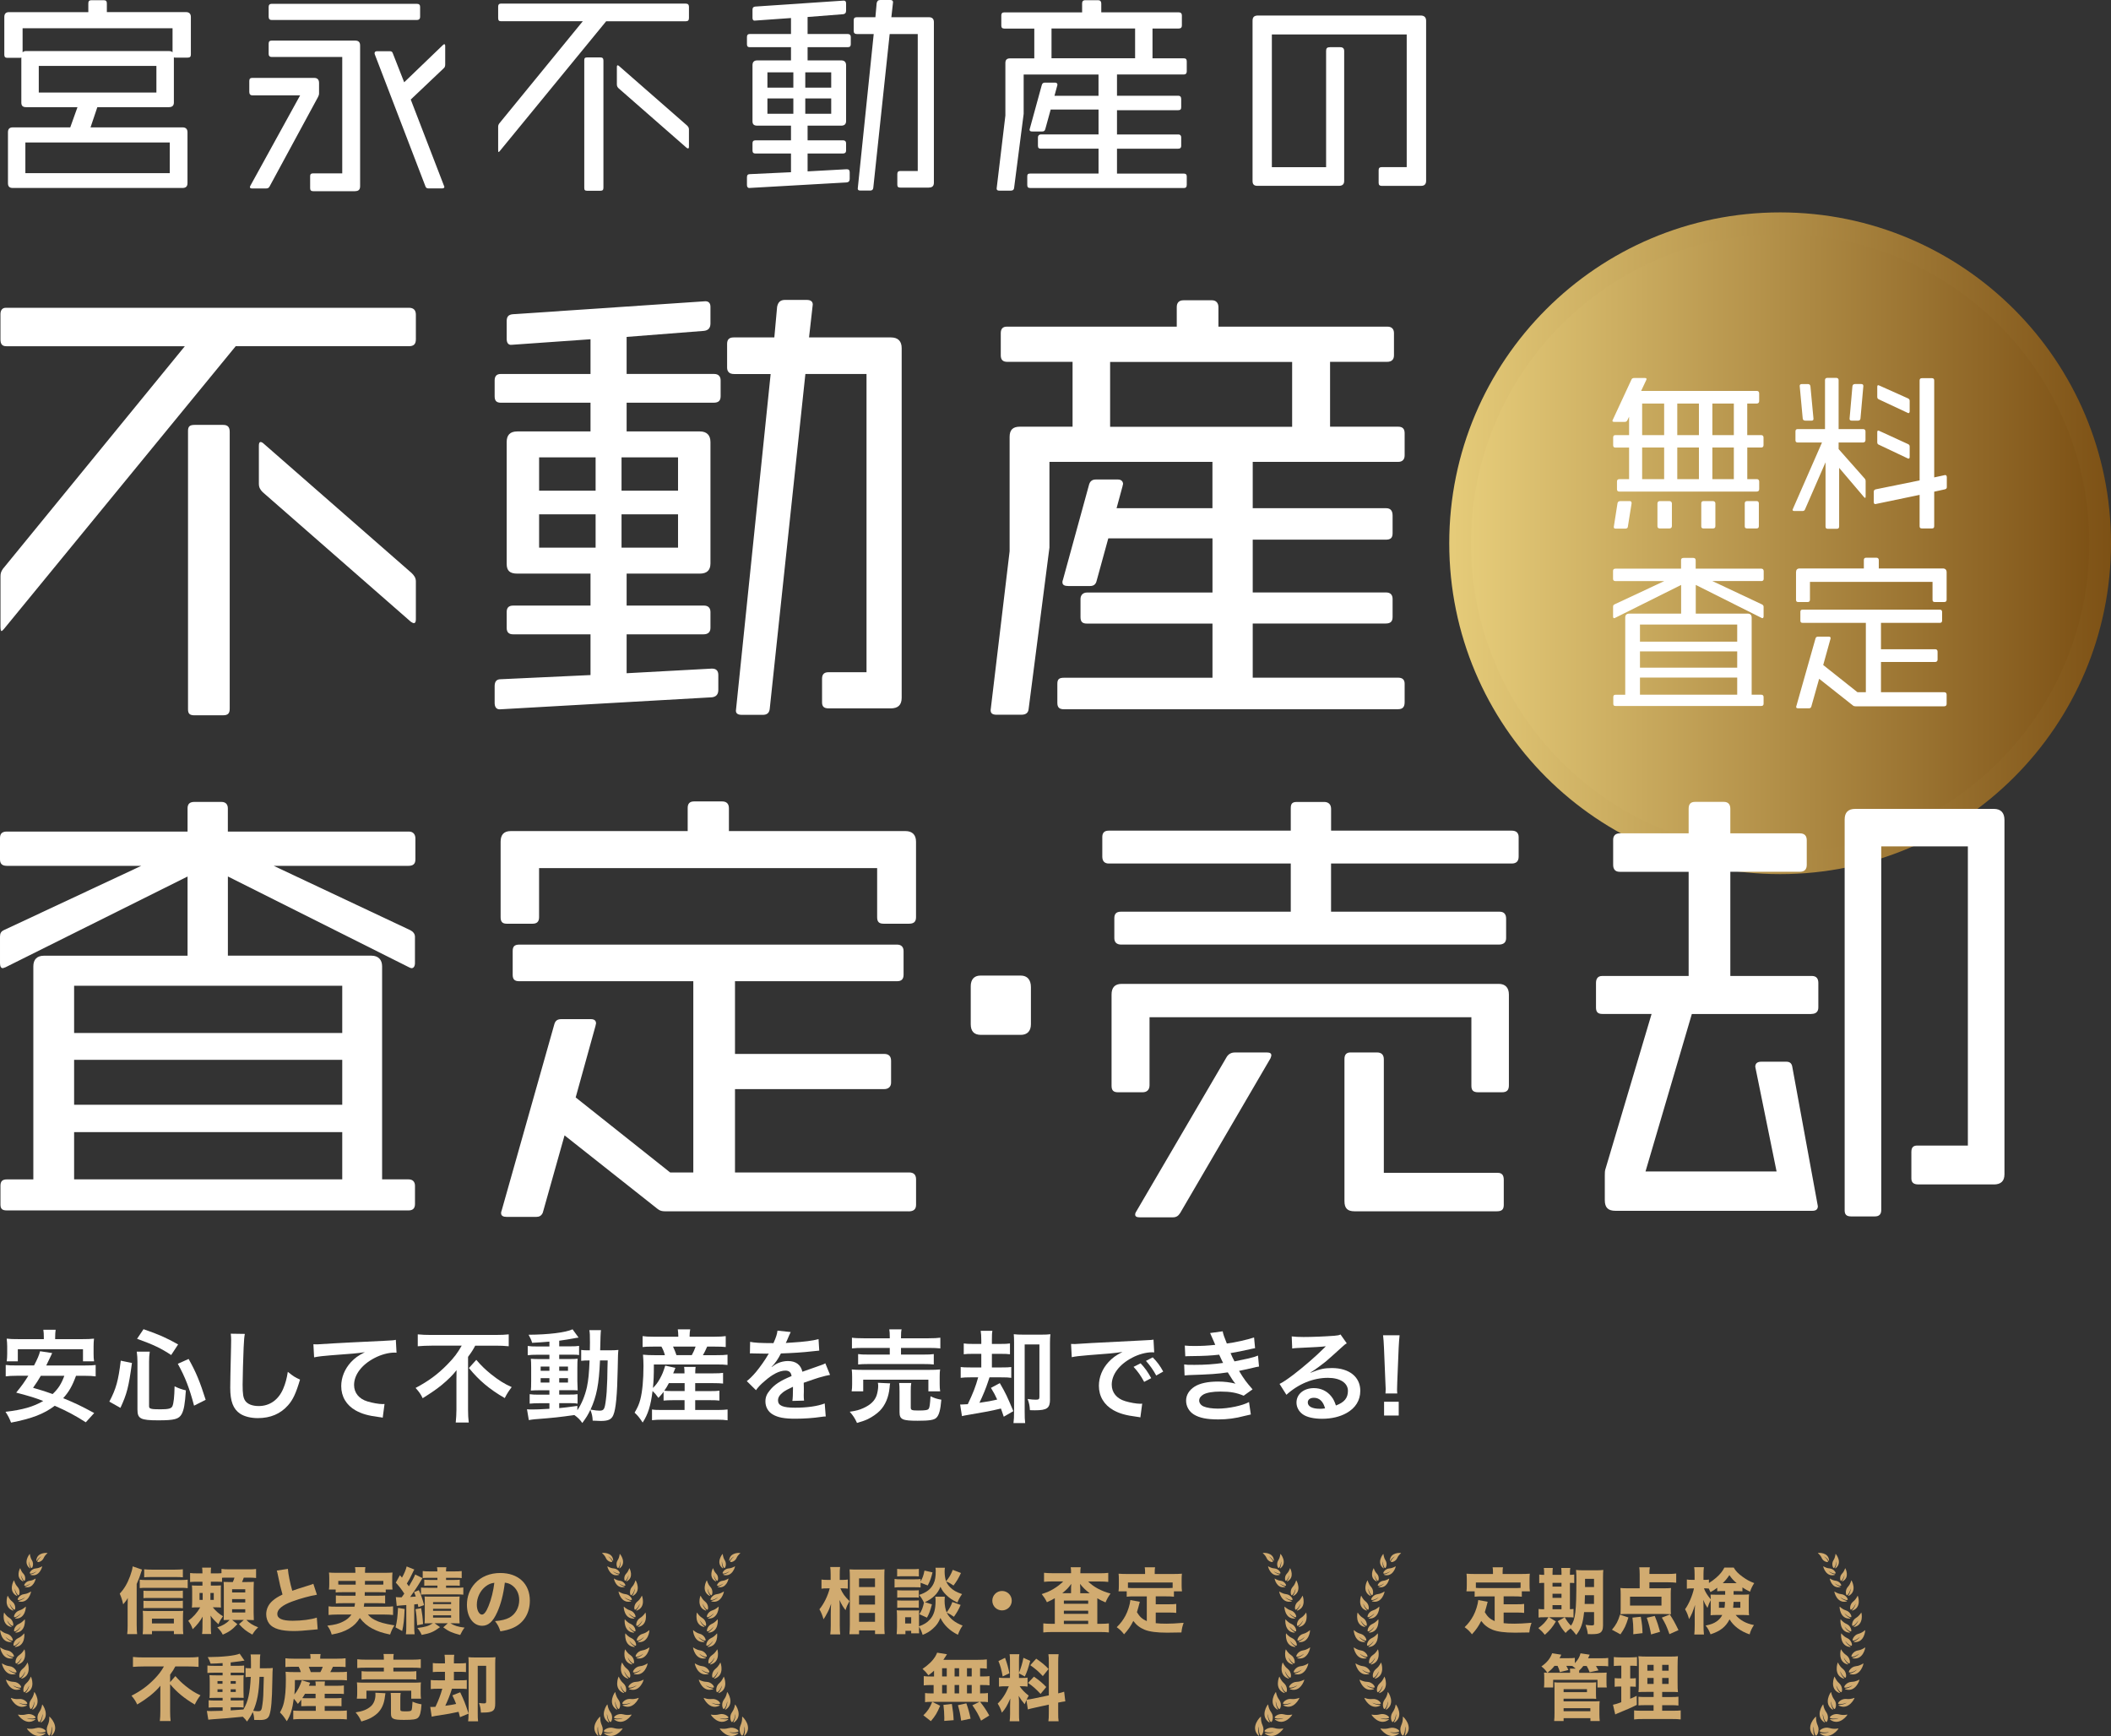 <?xml version="1.0" encoding="UTF-8"?>
<svg id="_レイヤー_1" data-name="レイヤー_1" xmlns="http://www.w3.org/2000/svg" width="601.57" height="494.73" xmlns:xlink="http://www.w3.org/1999/xlink" version="1.1" viewBox="0 0 601.57 494.73">
  <rect x="0" y="0" width="601.57" height="494.73" fill="#333333" stroke="none"/>
  <!-- Generator: Adobe Illustrator 29.1.0, SVG Export Plug-In . SVG Version: 2.1.0 Build 142)  -->
  <defs>
    <clipPath id="clippath">
      <path d="M412.99,154.82c0,52.08,42.21,94.29,94.29,94.29s94.29-42.22,94.29-94.29-42.22-94.29-94.29-94.29-94.29,42.21-94.29,94.29" fill="none"/>
    </clipPath>
    <linearGradient id="_名称未設定グラデーション_4" data-name="名称未設定グラデーション 4" x1="-678.27" y1="4163.63" x2="-677.27" y2="4163.63" gradientTransform="translate(128322.5 785338.32) scale(188.58 -188.58)" gradientUnits="userSpaceOnUse">
      <stop offset="0" stop-color="#e5cb79"/>
      <stop offset="1" stop-color="#7d5115"/>
      <stop offset="1" stop-color="#7d5115"/>
    </linearGradient>
    <clipPath id="clippath-1">
      <path d="M419.18,154.82c0,48.66,39.44,88.1,88.1,88.1s88.1-39.45,88.1-88.1-39.44-88.1-88.1-88.1-88.1,39.44-88.1,88.1" fill="none"/>
    </clipPath>
    <linearGradient id="_名称未設定グラデーション_41" data-name="名称未設定グラデーション 4" x1="-678.13" y1="4162.41" x2="-677.13" y2="4162.41" gradientTransform="translate(119905.38 733573.57) scale(176.2 -176.2)" xlink:href="#_名称未設定グラデーション_4"/>
    <linearGradient id="_名称未設定グラデーション_3" data-name="名称未設定グラデーション 3" x1="-691.87" y1="4166.37" x2="-690.87" y2="4166.37" gradientTransform="translate(608949.29 435405) rotate(-45) scale(177.13 -177.13)" gradientUnits="userSpaceOnUse">
      <stop offset="0" stop-color="#e5cb79"/>
      <stop offset=".28" stop-color="#7d5115"/>
      <stop offset=".5" stop-color="#fbe0a6"/>
      <stop offset=".72" stop-color="#7d5115"/>
      <stop offset=".87" stop-color="#e5cb79"/>
      <stop offset="1" stop-color="#7d5115"/>
      <stop offset="1" stop-color="#7d5115"/>
    </linearGradient>
  </defs>
  <g>
    <path d="M21.66,392.08c-1.06,2.9-1.98,4.51-3.65,6.38,3.36,1.38,5.12,2.21,8.83,4.23l-2.39,2.64c-3.25-2.07-5.38-3.19-8.85-4.71-3.08,2.33-6.5,3.65-12.45,4.8-.43-1.15-.86-1.98-1.58-3.08,4.89-.57,7.93-1.44,10.75-3.08-2.67-1.01-3.19-1.18-7.7-2.39,1.7-2.1,2.36-3.05,3.45-4.8h-3.31c-1.41,0-2.3.06-3.13.17v-3.25c.83.12,1.49.14,3.13.14h4.94c.98-1.84,1.44-2.96,1.72-4.05l3.45.52q-.29.6-.57,1.21t-1.12,2.33h10.92c1.67,0,2.36-.03,3.16-.14v3.25c-.89-.12-1.75-.17-3.16-.17h-2.44ZM12.49,381.13c0-.86-.03-1.5-.14-2.18h3.51c-.09.6-.14,1.29-.14,2.16v.52h7.76c1.41,0,2.33-.03,3.31-.14-.09.75-.12,1.41-.12,2.21v2.13c0,.83.03,1.47.14,2.13h-3.16v-3.45H5.08v3.45H1.91c.09-.66.14-1.27.14-2.13v-2.13c0-.69-.06-1.47-.14-2.21.98.12,1.87.14,3.31.14h7.27v-.49ZM11.63,392.08c-.83,1.41-1.15,1.93-2.21,3.42,2.85.83,3.54,1.04,5.58,1.78,1.64-1.55,2.5-2.93,3.33-5.2h-6.7Z" fill="#fff"/>
    <path d="M31.16,399.44c1.93-3.68,2.56-5.95,3.25-11.67l3.19.66c-.95,6.96-1.44,8.8-3.28,12.79l-3.16-1.78ZM42.48,400.77c0,.72.55.86,3.19.86,2.3,0,3.13-.2,3.45-.86.37-.81.57-2.7.63-5.69,1.24.6,2.01.86,3.22,1.15-.26,3.88-.55,5.52-1.18,6.73-.8,1.47-2.07,1.81-6.67,1.81-5.09,0-5.95-.46-5.95-3.08v-13.57c0-1.09-.06-1.78-.2-2.93h3.71c-.14.92-.2,1.81-.2,2.85v12.74ZM48.78,386.16c-2.87-1.9-5-2.93-9.72-4.63l1.84-2.73c4.28,1.47,6.44,2.42,9.86,4.34l-1.98,3.02ZM55.3,400.59c-1.32-5-2.53-8.13-4.63-11.93l3.08-1.38c2.13,3.79,3.22,6.47,4.86,11.64l-3.31,1.67Z" fill="#fff"/>
    <path d="M69.77,380.15c-.17.83-.23,1.67-.34,3.88-.12,2.67-.29,8.51-.29,10.55,0,2.73.17,3.77.75,4.63.66.95,2.04,1.49,3.85,1.49,3.1,0,5.61-1.75,6.96-4.92.63-1.49,1.01-2.85,1.32-4.83,1.55,1.26,2.07,1.58,3.48,2.21-1.15,3.88-2.01,5.75-3.42,7.33-2.16,2.44-5,3.65-8.62,3.65-1.98,0-3.82-.46-5.03-1.26-1.98-1.32-2.82-3.54-2.82-7.39,0-1.5.06-4.37.23-11.59.03-.86.03-1.46.03-1.87,0-.8-.03-1.21-.11-1.95l4.02.06Z" fill="#fff"/>
    <path d="M89.32,383.09c.63.03.95.03,1.09.03q.52,0,4.74-.29c1.61-.09,6.38-.35,14.34-.72,2.36-.12,2.79-.14,3.31-.29l.2,3.68q-.32-.03-.6-.03c-1.73,0-3.85.58-5.69,1.55-3.65,1.9-5.81,4.77-5.81,7.68,0,2.24,1.41,3.97,3.82,4.69,1.41.43,3.25.75,4.28.75.03,0,.29,0,.58-.03l-.52,3.91c-.34-.09-.49-.12-.98-.17-3.16-.4-4.97-.92-6.73-1.9-2.65-1.5-4.11-3.94-4.11-6.93,0-2.44.98-4.86,2.73-6.79,1.09-1.18,2.13-1.93,4-2.88-2.33.35-3.45.43-9.69.89-1.93.14-3.65.34-4.77.58l-.2-3.74Z" fill="#fff"/>
    <path d="M122.99,383.49c-1.24,0-2.79.06-3.94.17v-3.39c1.15.12,2.39.17,3.82.17h18.28c1.7,0,2.9-.06,3.82-.17v3.39c-1.15-.12-2.5-.17-3.74-.17h-5.81c-.58,1.12-.92,1.67-2.04,3.19v15.09c0,1.35.06,2.53.2,3.62h-3.71c.11-1.09.2-2.41.2-3.62v-8.62c0-1.04,0-1.41.03-2.67-1.01,1.32-2.39,2.7-4.2,4.2-1.41,1.15-2.9,2.19-5.46,3.79-.46-1.04-.98-1.78-2.01-2.93,3.71-1.96,6.38-3.94,9.06-6.7,1.9-1.93,2.85-3.19,4.08-5.35h-8.6ZM135.73,387.54c1.44,1.67,2.53,2.73,4.2,4.08,2.16,1.72,3.79,2.76,5.89,3.68-.83,1.09-1.35,1.87-1.98,3.13-4.34-2.5-7.36-5.06-10.21-8.57l2.1-2.33Z" fill="#fff"/>
    <path d="M156.58,382.34c-1.98.17-2.79.23-4.94.34-.23-.81-.46-1.32-1.01-2.3,5.63-.03,10.58-.63,12.53-1.55l1.72,2.36c-.26.03-1.21.17-1.58.26-1.06.2-2.5.43-3.94.63v1.61h2.99c1.35,0,2.01-.03,2.67-.14v2.62c-.43-.09-.81-.11-2.07-.11h-3.59v1.24h2.85c1.29,0,1.81-.03,2.41-.09-.06.6-.09,1.06-.09,2.53v3.88c.03,1.38.06,2.24.09,2.62-.66-.06-1.24-.06-2.59-.06h-2.67v1.26h2.53c1.44,0,2.04-.03,2.7-.12v2.7c-.52-.12-.92-.14-2.01-.14h-3.22v1.41c1.5-.14,2.47-.26,5.17-.63v1.24c1.24-1.84,2.18-4.17,2.73-6.61.43-2.1.6-3.88.75-7.59-1.18,0-1.64.03-2.39.11v-3.1c.57.09,1.06.11,2.04.11h.43c.03-.72.03-1.21.03-2.1,0-2.39-.03-2.85-.17-3.65h3.31q-.14.78-.23,5.75h2.5c1.24,0,1.93-.03,2.7-.11-.12,1.03-.12,1.26-.2,5.4-.14,7.42-.52,11.47-1.24,13.14-.52,1.27-1.44,1.7-3.59,1.7-.46,0-1.87-.06-2.3-.09-.06-1.26-.2-1.87-.66-3.1-.69,1.47-1.15,2.21-2.3,3.77-.6-.89-1.29-1.58-2.27-2.27-3.94.58-6.04.81-11.3,1.21-.55.06-.98.11-1.67.23l-.52-3.08c.6.06.86.06,1.5.06,1.29,0,1.84-.03,4.89-.2v-1.58h-2.96c-.92,0-1.9.03-2.67.12v-2.7c.8.12,1.41.14,2.7.14h2.93v-1.26h-2.5c-1.29,0-1.98.03-2.79.09.06-.72.09-1.32.09-2.73v-3.71c0-1.35-.03-1.9-.09-2.62.81.06,1.55.09,2.82.09h2.47v-1.24h-3.51c-1.21,0-1.87.03-2.67.14v-2.64c.78.12,1.5.14,2.67.14h3.51v-1.35ZM154.07,389.44v1.21h2.5v-1.21h-2.5ZM154.07,392.75v1.26h2.5v-1.26h-2.5ZM159.36,390.65h2.5v-1.21h-2.5v1.21ZM159.36,394.01h2.5v-1.26h-2.5v1.26ZM170.98,387.69c-.29,6.84-.95,10.18-2.7,14.03,1.47.23,1.9.29,2.53.29,1.29,0,1.5-.34,1.84-3.02.2-1.52.29-2.76.4-5.95q.03-1.01.06-3.33c.03-.89.03-1.06.06-2.01h-2.18Z" fill="#fff"/>
    <path d="M189.12,396.63c-.46.6-.72.92-1.49,1.75-.58-.83-1.01-1.35-1.67-1.98-.52,4.2-1.29,6.64-2.82,9-.95-1.44-1.35-1.93-2.3-2.82.86-1.47,1.27-2.36,1.64-3.79.57-2.24.89-5.46.89-9.57,0-1.15-.06-2.21-.14-3.16,1.12.11,1.98.14,3.28.14h2.96c-.29-1.06-.43-1.41-.98-2.44h-2.44c-1.52,0-2.13.03-2.93.12v-3.11c.78.12,1.67.17,3.13.17h7.04v-.29c0-.6-.06-1.15-.14-1.81h3.54c-.11.6-.17,1.12-.17,1.81v.29h7.04c1.5,0,2.42-.06,3.25-.17v3.11c-.83-.09-1.55-.12-3.08-.12h-2.21c-.57,1.27-.72,1.58-1.21,2.44h3.79c1.55,0,2.41-.03,3.22-.14v2.93c-.92-.12-1.73-.14-3.22-.14h-17.77c0,3.33-.06,4.51-.26,6.7.81-.81,1.38-1.55,2.01-2.7.66-1.21.92-1.84,1.49-3.68l2.9.66q-.29.72-.63,1.55h3.22c0-.89-.03-1.35-.11-1.84h3.28c-.09.6-.11,1.01-.11,1.84h5.17c1.41,0,2.04-.03,2.76-.14v3.05c-.83-.09-1.47-.12-2.79-.12h-5.15v2.27h4.31c1.35,0,1.87-.03,2.59-.12v2.82c-.83-.09-1.32-.11-2.59-.11h-4.31v2.79h6.5c1.15,0,2.01-.06,2.73-.14v3.08c-.86-.12-1.73-.17-2.82-.17h-15.96c-.98,0-1.75.03-2.76.14v-3.05c.72.12,1.47.14,2.7.14h6.58v-2.79h-3.33c-1.04,0-1.84.03-2.65.11v-2.5ZM190.62,394.15c-.49.92-.78,1.44-1.32,2.19.58.06,1.24.09,2.44.09h3.36v-2.27h-4.48ZM197.14,386.19c.52-.95.72-1.41,1.09-2.44h-6.44c.46.98.63,1.44.98,2.44h4.37Z" fill="#fff"/>
    <path d="M213.74,382.4c1.18.26,3.02.37,6.67.37.78-1.72,1.03-2.59,1.15-3.56l3.77.4q-.17.29-1.15,2.59c-.14.32-.2.4-.26.52q.23-.03,1.81-.12c3.33-.2,5.95-.52,7.53-.98l.2,3.28q-.8.06-2.27.23c-2.1.26-5.75.49-8.65.58-.83,1.64-1.64,2.79-2.65,3.82l.03.06q.2-.14.58-.43c1.06-.8,2.59-1.29,4.05-1.29,2.24,0,3.65,1.06,4.11,3.05,2.21-.8,3.68-1.32,4.4-1.55,1.55-.55,1.67-.57,2.13-.86l1.35,3.31c-.81.12-1.67.35-3.19.78-.4.11-1.84.6-4.31,1.46v.32q.03.75.03,1.15v1.15c-.03.49-.03.75-.03.95,0,.63.03,1.03.09,1.52l-3.33.09c.11-.52.17-1.98.17-3.34v-.69c-1.41.66-2.16,1.06-2.76,1.5-1.01.75-1.5,1.52-1.5,2.36,0,1.5,1.38,2.1,4.86,2.1s6.41-.43,8.45-1.21l.29,3.71c-.49,0-.63.03-1.32.12-2.07.32-4.83.52-7.36.52-3.05,0-4.94-.34-6.41-1.21-1.32-.75-2.1-2.13-2.1-3.71,0-1.18.35-2.1,1.27-3.19,1.29-1.61,2.93-2.7,6.18-4.05-.14-1.06-.72-1.55-1.75-1.55-1.67,0-3.68,1.01-5.89,2.96-1.21,1.01-1.87,1.73-2.5,2.62l-2.62-2.59c.75-.57,1.58-1.38,2.59-2.56,1.12-1.32,2.87-3.82,3.45-4.92q.11-.23.23-.37c-.12,0-.49.03-.49.03-.46,0-2.99-.06-3.62-.06q-.55-.03-.81-.03c-.09,0-.26,0-.46.03l.06-3.28Z" fill="#fff"/>
    <path d="M253.67,394.24c-.09.35-.12.55-.17,1.24-.26,2.73-1.24,5-2.79,6.58-.89.89-2.16,1.75-3.39,2.36-.78.37-1.5.63-3.1,1.09-.63-1.38-1.09-2.07-2.07-3.19,1.78-.26,2.7-.49,3.94-1.06,2.01-.92,3.16-2.04,3.71-3.57.26-.78.46-1.9.46-2.7,0-.26-.03-.6-.09-.92l3.51.17ZM242.69,396.51c.11-.66.14-1.29.14-2.07v-2.04c0-.89-.03-1.46-.11-2.13.89.09,1.67.12,3.08.12h19c1.38,0,2.1-.03,3.1-.12-.09.6-.12,1.09-.12,2.04v2.1c0,.86.03,1.46.14,2.1h-3.36v-3.33h-18.57v3.33h-3.31ZM253.56,381.05c0-1.04-.03-1.52-.14-2.21h3.51c-.14.58-.17,1.15-.17,2.21v.34h7.76c1.58,0,2.7-.06,3.45-.17v3.05c-.89-.09-1.87-.14-3.36-.14h-7.85v1.9h6.41c1.47,0,2.18-.03,2.93-.14v2.96c-.81-.09-1.5-.12-2.93-.12h-15.73c-1.35,0-2.07.03-2.9.12v-2.96c.75.12,1.47.14,2.9.14h6.12v-1.9h-7.39c-1.52,0-2.41.03-3.39.14v-3.05c.75.12,1.87.17,3.48.17h7.3v-.34ZM259.54,401.11c0,.75.26.86,2.21.86s2.64-.12,2.9-.49.37-1.15.52-3.57c.98.49,1.84.78,3.08.98-.23,2.9-.66,4.46-1.44,5.17-.66.63-2.01.83-5.32.83-4.37,0-5.15-.37-5.15-2.47v-5.89c0-1.18-.03-1.78-.11-2.39h3.45c-.12.66-.14,1.18-.14,2.24v4.71Z" fill="#fff"/>
    <path d="M277.37,385.82c-1.41,0-2.01.03-2.73.12v-3.08c.72.11,1.38.14,2.76.14h2.24v-1.06c0-1.21-.06-1.93-.17-2.67h3.33c-.12.63-.14,1.29-.14,2.64v1.09h2.3c1.47,0,2.1-.03,2.85-.14v3.08c-.75-.09-1.32-.12-2.85-.12h-2.3v3.88h2.65c1.61,0,2.18-.03,2.87-.12v3.08c-.78-.12-1.47-.14-2.87-.14h-3.33q-.11.4-.4,1.21c-.58,1.81-1.52,4.08-2.47,6.04,2.36-.34,3.48-.54,5.06-.92-.58-1.26-.89-1.87-1.78-3.33l2.53-1.35c1.73,2.99,2.07,3.74,3.85,7.99l-2.73,1.58c-.4-1.24-.58-1.67-.81-2.33-3.28.78-3.82.86-9.66,1.87-.57.09-.83.14-1.44.29l-.52-3.31h.43c.37,0,1.01-.03,1.75-.09,1.5-3.13,2.21-4.94,2.96-7.65h-2.16c-1.26,0-1.95.03-2.82.14v-3.08c.66.09,1.26.12,2.85.12h3.02v-3.88h-2.27ZM299.22,398.78c0,2.53-.83,3.13-4.34,3.13-.46,0-.75,0-1.38-.03-.09-1.32-.2-1.93-.66-3.19.98.14,1.7.2,2.3.2.86,0,1.06-.14,1.06-.8v-14.95h-4.2v19.03c0,1.64.03,2.5.14,3.39h-3.33c.12-.86.17-1.84.17-3.36v-19.61c0-1.09-.03-1.67-.09-2.36.81.09,1.55.12,2.59.12h5.35c1.06,0,1.81-.03,2.5-.12-.09.83-.12,1.41-.12,2.65v15.9Z" fill="#fff"/>
    <path d="M305.23,383c.63.03.95.03,1.09.03q.52,0,4.74-.29c2.1-.12,7.01-.37,14.69-.75,2.36-.12,2.5-.12,2.96-.23l.2,3.65q-.32-.03-.6-.03c-1.72,0-3.85.57-5.69,1.55-3.65,1.9-5.81,4.77-5.81,7.68,0,2.24,1.41,3.97,3.82,4.69,1.41.43,3.25.75,4.28.75.03,0,.29,0,.58-.03l-.52,3.91c-.37-.09-.43-.09-.98-.17-3.16-.4-4.97-.92-6.73-1.9-2.64-1.5-4.11-3.94-4.11-6.93,0-2.44.98-4.86,2.73-6.75,1.09-1.18,2.13-1.96,4-2.9-2.33.35-4.11.52-9.69.92-2.56.2-3.88.37-4.77.58l-.2-3.77ZM325.04,388.52c1.26,1.35,2.04,2.44,3.02,4.23l-2.01,1.06c-.95-1.75-1.75-2.9-3.02-4.28l2.01-1.01ZM329.49,392c-.86-1.58-1.81-2.93-2.93-4.17l1.93-1.01c1.29,1.32,2.1,2.41,2.99,4.05l-1.98,1.12Z" fill="#fff"/>
    <path d="M337.63,383.46c.83.09,1.5.12,2.76.12,2.19,0,3.74-.09,5.92-.32q-.09-.23-.32-.75c-.72-1.67-1.12-2.56-1.15-2.62l3.59-.49c.12.72.4,1.58,1.18,3.48,2.44-.32,5.78-1.06,7.76-1.73l.29,3.05q-.29.06-.98.2c-1.93.46-5.12,1.09-6.01,1.21.46,1.06.63,1.44,1.12,2.36,2.47-.52,3.79-.81,3.97-.83,1.64-.4,1.98-.52,2.73-.83l.29,3.13c-.55.09-1.15.2-1.81.38-1.18.29-2.13.49-2.82.63q-.72.14-1.06.23c1.5,2.47,1.96,3.08,3.85,5.26l-2.53,1.81c-2.07-.86-3.79-1.18-6.61-1.18-2.18,0-3.85.29-4.83.81-.8.46-1.24,1.06-1.24,1.75s.49,1.35,1.24,1.67c.92.4,2.44.63,4.11.63,2.99,0,7.04-.86,8.85-1.87l.52,3.54q-.55.09-1.87.43c-2.44.66-4.83.98-7.36.98-3.31,0-5.41-.43-7.01-1.41-1.38-.86-2.21-2.33-2.21-3.94s.86-2.99,2.42-4c1.5-.95,3.79-1.44,6.7-1.44,1.75,0,3.42.2,4.97.6-.46-.43-1.01-1.24-2.21-3.22-3.05.46-4.89.57-11.13.78-.49.03-.69.03-1.18.09l-.12-3.13c.83.12,1.01.12,2.96.12,3.02,0,5.4-.17,8.14-.55-.17-.34-.29-.52-.52-1.06-.29-.6-.37-.78-.6-1.29-2.3.26-4.37.37-7.71.4-1.21,0-1.35.03-1.95.06l-.14-3.05Z" fill="#fff"/>
    <path d="M373.52,391.19c2.62-1.04,3.88-1.32,6.04-1.32,4.92,0,8.08,2.53,8.08,6.47,0,2.73-1.35,4.92-3.91,6.35-1.87,1.06-4.31,1.64-6.96,1.64-2.41,0-4.43-.46-5.58-1.32-1.09-.8-1.73-2.01-1.73-3.31,0-2.39,2.07-4.11,4.95-4.11,2.01,0,3.77.83,4.97,2.36.58.72.89,1.35,1.32,2.59,2.39-.89,3.42-2.13,3.42-4.17,0-2.24-2.21-3.71-5.69-3.71-4.2,0-8.39,1.7-11.84,4.83l-1.96-3.1c1.01-.49,2.16-1.27,4.05-2.7,2.67-2.04,6.41-5.26,8.59-7.47.06-.06.35-.34.52-.52l-.03-.03c-1.09.14-2.93.26-8.14.49-.63.03-.83.06-1.38.14l-.14-3.45c.98.11,1.81.17,3.39.17,2.44,0,5.95-.14,8.74-.35,1.01-.09,1.32-.14,1.78-.37l1.78,2.53c-.49.26-.69.43-1.5,1.18-1.44,1.32-3.54,3.19-4.51,4.02-.52.43-2.59,1.98-3.16,2.36q-.72.49-1.18.75l.06.06ZM374.38,398.35c-1.04,0-1.7.52-1.7,1.32,0,1.15,1.29,1.81,3.42,1.81.55,0,.69,0,1.5-.12-.52-1.98-1.61-3.02-3.22-3.02Z" fill="#fff"/>
    <path d="M394.82,397.12c.03-.6.06-.89.06-1.24q0-.32-.09-2.07l-.4-9.77c-.06-1.26-.14-2.7-.26-3.51h4.71c-.09.78-.2,2.27-.26,3.51l-.4,9.77q-.06,1.7-.06,2.1c0,.35,0,.63.06,1.21h-3.36ZM394.42,403.41v-3.94h4.17v3.94h-4.17Z" fill="#fff"/>
  </g>
  <g clip-path="url(#clippath)">
    <rect x="412.99" y="60.53" width="188.58" height="188.58" fill="url(#_名称未設定グラデーション_4)"/>
  </g>
  <g clip-path="url(#clippath-1)">
    <rect x="419.18" y="66.72" width="176.2" height="176.2" fill="url(#_名称未設定グラデーション_41)"/>
  </g>
  <path d="M595.38,154.82h0c0,48.66-39.44,88.1-88.1,88.1s-88.1-39.44-88.1-88.1,39.44-88.1,88.1-88.1,88.1,39.44,88.1,88.1h0c0-48.66-39.44-88.1-88.1-88.1s-88.1,39.44-88.1,88.1,39.44,88.1,88.1,88.1,88.1-39.44,88.1-88.1h0Z" fill="url(#_名称未設定グラデーション_3)"/>
  <g>
    <path d="M116.53,98.66h-49.36L1.19,179.17c-.4.4-.53.66-.79.66-.13,0-.26-.4-.26-1.19v-14.38c0-.79.13-1.32.66-2.11l51.87-63.48H1.85c-1.19,0-1.72-.53-1.72-1.98v-7.13c0-1.19.53-1.85,1.58-1.85h114.82c1.32,0,1.98.66,1.98,1.98v6.99c0,1.45-.66,1.98-1.98,1.98ZM63.61,203.85h-8.18c-1.45,0-1.85-.53-1.85-1.72v-79.32c0-1.19.4-1.72,1.85-1.72h8.18c1.32,0,1.85.66,1.85,1.98v78.92c0,1.32-.53,1.85-1.85,1.85ZM117.98,177.58c-.26,0-.53-.13-.92-.4l-42.23-36.95c-.66-.66-1.06-1.32-1.06-2.38v-10.82c0-.66.13-1.06.53-1.06.13,0,.53.13.92.53l42.1,36.82c.66.66,1.19,1.32,1.19,2.38v10.82c0,.79-.26,1.06-.53,1.06Z" fill="#fff"/>
    <path d="M203.38,114.77h-24.81v8.18h20.85c1.98,0,3.04,1.06,3.04,3.04v34.58c0,1.98-1.06,2.9-3.04,2.9h-20.85v9.11h22.04c1.19,0,1.85.66,1.85,1.85v4.49c0,1.19-.66,1.85-1.98,1.85h-21.91v11.09l24.28-1.32c1.19,0,1.85.53,1.85,1.85v4.22c0,1.32-.66,1.98-1.85,2.11l-60.44,3.43c-1.06,0-1.45-.79-1.45-1.85v-4.75c0-1.32.53-1.98,1.72-1.98l25.6-1.19v-11.61h-22.04c-1.19,0-1.85-.53-1.85-1.85v-4.49c0-1.19.53-1.85,1.85-1.85h22.04v-9.11h-20.85c-2.11,0-3.04-.79-3.04-2.77v-34.71c0-1.98.92-3.04,3.04-3.04h20.85v-8.18h-25.47c-1.32,0-1.85-.53-1.85-1.85v-4.49c0-1.19.53-1.85,1.72-1.85h25.6v-9.9l-22.44,1.58c-1.06.13-1.45-.66-1.45-1.72v-5.01c0-1.32.53-1.85,1.72-1.98l54.9-3.7c.92,0,1.45.53,1.45,1.58v4.75c0,1.32-.66,1.98-1.85,2.11l-22.04,1.72v10.56h24.94c1.19,0,1.85.66,1.85,1.85v4.49c0,1.32-.66,1.85-1.98,1.85ZM169.73,130.34h-16.1v9.5h16.1v-9.5ZM169.73,146.57h-16.1v9.5h16.1v-9.5ZM193.22,130.34h-16.1v9.5h16.1v-9.5ZM193.22,146.57h-16.1v9.5h16.1v-9.5ZM253.79,201.87h-17.68c-1.32,0-1.85-.53-1.85-1.72v-6.73c0-1.19.53-1.85,1.85-1.85h10.82v-84.99h-17.42l-10.16,95.42c-.13,1.19-.79,1.72-1.98,1.72h-5.94c-1.19,0-1.72-.4-1.72-1.19l9.9-95.94h-10.43c-1.32,0-1.98-.66-1.98-1.85v-6.73c0-1.19.53-1.85,1.85-1.85h11.61l.79-8.71c.26-1.32.92-1.98,2.24-1.98h6.2c1.06,0,1.72.4,1.72,1.32l-1.06,9.37h23.36c1.98,0,3.04,1.06,3.04,3.04v99.64c0,2.11-1.06,3.04-3.17,3.04Z" fill="#fff"/>
    <path d="M398.44,202.13h-95.15c-1.32,0-1.98-.4-1.98-1.85v-5.41c0-1.32.53-1.72,1.85-1.72h42.36v-15.44h-35.76c-1.19,0-1.85-.4-1.85-1.85v-5.15c0-1.06.66-1.85,1.85-1.85h35.76v-15.44h-29.69l-3.3,12.01c-.26,1.19-.92,1.58-1.98,1.58h-6.07c-1.06,0-1.72-.26-1.72-1.06,0-.13,0-.4.13-.66l7.39-26.92c.26-1.19.92-1.72,1.98-1.72h6.33c.92,0,1.45.53,1.45,1.32,0,.13-.13.26-.13.53l-1.72,6.33h27.32v-13.2h-46.45v24.42l-5.94,46.06c-.13,1.06-.79,1.58-2.11,1.58h-6.99c-1.19,0-1.72-.4-1.72-1.32l5.41-45.27v-32.6c0-1.98.92-2.9,2.9-2.9h15.04v-18.48h-18.61c-1.32,0-1.85-.66-1.85-1.85v-6.33c0-1.19.53-1.85,1.72-1.85h48.43v-5.54c0-1.19.53-1.98,1.98-1.98h8.05c1.19,0,1.85.79,1.85,1.98v5.54h48.17c1.19,0,1.85.66,1.85,1.85v6.33c0,1.19-.66,1.85-1.98,1.85h-16.23v18.48h19.4c1.19,0,1.85.53,1.85,1.85v6.33c0,1.19-.66,1.85-1.85,1.85h-41.44v13.2h38.01c1.32,0,1.85.79,1.85,2.11v5.01c0,1.32-.53,1.85-1.98,1.85h-37.88v15.04h38.01c1.32,0,1.85.79,1.85,1.85v5.15c0,1.45-.79,1.85-1.98,1.85h-37.88v15.44h41.44c1.19,0,1.85.53,1.85,1.72v5.28c0,1.45-.66,1.98-1.85,1.98ZM368.22,103.15h-51.87v18.48h51.87v-18.48Z" fill="#fff"/>
  </g>
  <path d="M116.4,246.75h-38.4l38.93,18.34c.79.4,1.32,1.06,1.32,1.85v7.52c0,.92-.4,1.45-.92,1.45-.26,0-.53-.13-.79-.26l-51.6-25.87v22.57h40.91c1.98,0,3.04,1.19,3.04,3.04v60.71h7.52c1.19,0,1.85.66,1.85,1.85v5.15c0,1.32-.66,1.85-1.85,1.85H1.98c-1.32,0-1.85-.4-1.85-1.71v-5.28c0-1.32.53-1.85,1.85-1.85h7.52v-60.71c0-1.98,1.06-3.04,3.04-3.04h40.91v-22.57L1.58,275.65c-.4.13-.66.26-.79.26-.53,0-.79-.53-.79-1.45v-7.52c0-.92.26-1.45,1.06-1.85l39.2-18.34H1.98c-1.32,0-1.98-.53-1.98-1.85v-6.07c0-1.19.53-1.85,1.98-1.85h51.47v-6.6c0-1.19.53-1.85,1.98-1.85h7.65c1.32,0,1.85.79,1.85,1.85v6.6h51.6c1.19,0,1.85.79,1.85,1.98v5.94c0,1.32-.66,1.85-1.98,1.85ZM97.53,280.93H21.12v13.46h76.41v-13.46ZM97.53,302.04H21.12v12.8h76.41v-12.8ZM97.53,322.63H21.12v13.46h76.41v-13.46Z" fill="#fff"/>
  <path d="M259.07,263.24h-7.26c-1.32,0-1.85-.53-1.85-1.85v-13.99h-96.34v13.99c0,1.32-.66,1.85-1.85,1.85h-7.39c-1.19,0-1.72-.53-1.72-1.85v-21.51c0-1.98.92-3.04,2.9-3.04h50.41v-6.6c0-1.19.53-1.85,1.85-1.85h7.92c1.32,0,1.98.66,1.98,1.98v6.47h50.28c1.98,0,3.04,1.06,3.04,3.04v21.51c0,1.32-.66,1.85-1.98,1.85ZM258.94,345.2h-69.42c-.79,0-1.45-.13-2.11-.66l-26.53-20.98-6.2,22.04c-.4.92-1.06,1.19-1.85,1.19h-8.45c-.92,0-1.58-.26-1.58-1.05,0-.13,0-.4.13-.66l15.04-53.19c.26-.92.79-1.45,1.98-1.45h8.45c.92,0,1.45.4,1.45,1.19,0,.26-.13.4-.13.66l-5.67,20.46,26.92,21.38h6.6v-54.5h-49.62c-1.32,0-1.85-.53-1.85-1.85v-6.73c0-1.19.4-1.85,1.85-1.85h107.69c1.19,0,1.85.66,1.85,1.85v6.73c0,1.32-.66,1.85-1.85,1.85h-46.19v20.72h42.5c1.32,0,1.98.66,1.98,1.98v6.2c0,1.19-.79,1.85-1.98,1.85h-42.5v23.75h49.62c1.32,0,1.98.66,1.98,1.98v7.26c0,1.32-.79,1.85-2.11,1.85Z" fill="#fff"/>
  <path d="M290.88,294.92h-11.35c-1.98,0-2.9-1.06-2.9-3.04v-10.82c0-1.85.92-3.04,2.77-3.04h11.48c1.85,0,2.9,1.19,2.9,3.3v10.56c0,1.98-1.06,3.04-2.9,3.04Z" fill="#fff"/>
  <g>
    <path d="M430.78,246.09h-51.47v13.73h48.04c1.19,0,1.85.66,1.85,1.98v5.54c0,1.19-.66,1.85-2.11,1.85h-107.56c-1.32,0-1.98-.66-1.98-1.85v-5.67c0-1.19.53-1.85,1.85-1.85h48.43v-13.73h-51.86c-1.19,0-1.85-.66-1.85-1.98v-5.54c0-1.19.53-1.85,1.85-1.85h51.86v-6.33c0-1.19.26-1.85,1.72-1.85h7.79c1.19,0,1.98.66,1.98,1.98v6.2h51.47c1.32,0,1.98.66,1.98,1.85v5.54c0,1.32-.66,1.98-1.98,1.98ZM428.01,311.28h-6.73c-1.45,0-1.98-.53-1.98-1.85v-19.53h-91.72v19.4c0,1.32-.79,1.98-1.98,1.98h-6.99c-1.32,0-1.85-.53-1.85-1.85v-26c0-1.98.92-3.04,2.9-3.04h107.43c1.85,0,2.9,1.06,2.9,3.04v25.87c0,1.32-.53,1.98-1.98,1.98ZM362.02,301.65l-25.73,44.08c-.53.79-1.06,1.19-2.11,1.19h-9.37c-.92,0-1.32-.26-1.32-.79,0-.13,0-.4.26-.79l25.87-44.21c.53-.79,1.32-1.19,2.24-1.19h9.24c.79,0,1.19.26,1.19.79,0,.26-.13.53-.26.92ZM426.55,345.2h-40.52c-1.98,0-2.9-.79-2.9-2.9v-40.52c0-1.19.53-1.85,1.72-1.85h7.52c1.32,0,1.98.66,1.98,1.98v32.33h32.46c1.19,0,1.72.66,1.72,1.98v7.13c0,1.32-.53,1.85-1.98,1.85Z" fill="#fff"/>
    <path d="M516.17,288.98h-34.05l-13.2,44.87h37.35l-6.07-29.83c0-.92.53-1.45,1.72-1.45h7.13c1.06,0,1.58.53,1.72,1.58l7.26,39.59c0,.92-.53,1.32-1.58,1.32h-56.09c-2.11,0-3.04-.92-3.04-3.04v-7.13c0-.66,0-1.32.26-1.98l13.07-43.95h-13.99c-1.32,0-1.85-.53-1.85-1.85v-6.99c0-1.19.53-1.98,1.72-1.98h24.68v-29.69h-19.66c-1.19,0-1.85-.66-1.85-1.98v-7.13c0-1.19.66-1.85,1.85-1.85h19.66v-6.99c0-1.32.53-1.98,1.85-1.98h8.18c1.19,0,1.85.66,1.85,1.98v6.99h19.8c1.32,0,1.98.66,1.98,1.98v6.99c0,1.32-.66,1.98-1.98,1.98h-19.8v29.69h23.23c1.32,0,1.85.79,1.85,1.98v6.99c0,1.19-.66,1.85-1.98,1.85ZM568.17,337.54h-21.51c-1.32,0-1.98-.53-1.98-1.71v-7.52c0-1.32.53-1.85,1.72-1.85h14.38v-85.25h-24.68v103.6c0,1.32-.66,1.85-1.85,1.85h-6.73c-1.32,0-1.85-.53-1.85-1.72v-111.38c0-1.98.92-3.04,3.04-3.04h39.46c1.98,0,3.04,1.06,3.04,3.17v100.96c0,1.98-1.06,2.9-3.04,2.9Z" fill="#fff"/>
  </g>
  <g>
    <path d="M53.48,16.42h-3.45c-.18,0-.3,0-.48-.06v12.85c0,.91-.48,1.33-1.45,1.33h-20.36l-1.94,5.76h26.24c.91,0,1.39.48,1.39,1.39v14.49c0,.97-.48,1.39-1.45,1.39H3.66c-.97,0-1.39-.42-1.39-1.39v-14.49c0-.91.42-1.39,1.39-1.39h16.36l2.06-5.76H7.47c-.97,0-1.39-.36-1.39-1.33v-12.85c-.12.12-.24.12-.48.12h-3.52c-.55,0-.85-.24-.85-.85V4.85c0-.91.42-1.39,1.33-1.39h22.61V.97c0-.61.24-.91.85-.91h3.58c.61,0,.85.3.85.91v2.48h22.55c.91,0,1.39.48,1.39,1.39v10.73c0,.61-.3.85-.91.85ZM49.17,8.06H6.44v6.85c.24-.24.55-.36.97-.36h40.73c.48,0,.85.12,1.03.36v-6.85ZM48.39,40.61H7.23v8.73h41.15v-8.73ZM44.57,18.79H11.05v7.58h33.52v-7.58Z" fill="#fff"/>
    <path d="M90.63,27.64l-13.82,25.52c-.18.36-.49.55-.97.55h-4c-.42,0-.61-.12-.61-.36,0-.12,0-.24.12-.42l14.18-25.76h-13.64c-.55,0-.85-.36-.85-.97v-3.15c0-.61.3-.85.85-.85h17.64c.91,0,1.39.48,1.39,1.45v2.97c0,.36-.12.67-.3,1.03ZM118.81,5.7h-41.4c-.55,0-.85-.3-.85-.91V1.94c0-.55.3-.85.85-.85h41.4c.61,0,.91.3.91.85v2.85c0,.61-.36.91-.91.91ZM101.23,54.49h-11.94c-.61,0-.91-.24-.91-.85v-3.45c0-.55.24-.79.91-.79h8.24V16.24h-20.12c-.55,0-.85-.3-.85-.85v-2.97c0-.61.3-.85.85-.85h23.82c.91,0,1.39.42,1.39,1.39v40.12c0,.97-.48,1.39-1.39,1.39ZM126.38,19.52l-9.33,8.85,9.46,24.55c.06.12.12.24.12.36,0,.3-.3.42-.73.42h-3.76c-.48,0-.79-.18-.91-.61l-14.42-37.58c-.06-.12-.06-.24-.06-.36,0-.36.24-.55.67-.55h3.76c.42,0,.67.24.79.67l3.21,8.18,11.03-10.61c.18-.18.3-.24.42-.24s.24.18.24.48v5.27c0,.49-.12.91-.48,1.15Z" fill="#fff"/>
    <path d="M195.41,6.06h-22.67l-30.3,36.97c-.18.18-.24.3-.36.3-.06,0-.12-.18-.12-.55v-6.61c0-.36.06-.61.3-.97l23.82-29.15h-23.33c-.55,0-.79-.24-.79-.91V1.88c0-.55.24-.85.73-.85h52.73c.61,0,.91.3.91.91v3.21c0,.67-.3.91-.91.91ZM171.11,54.37h-3.76c-.67,0-.85-.24-.85-.79V17.15c0-.55.18-.79.85-.79h3.76c.61,0,.85.3.85.91v36.24c0,.61-.24.85-.85.85ZM196.08,42.3c-.12,0-.24-.06-.42-.18l-19.39-16.97c-.3-.3-.48-.61-.48-1.09v-4.97c0-.3.06-.48.24-.48.06,0,.24.06.42.24l19.33,16.91c.3.3.55.61.55,1.09v4.97c0,.36-.12.48-.24.48Z" fill="#fff"/>
    <path d="M241.53,13.45h-11.39v3.76h9.58c.91,0,1.39.48,1.39,1.39v15.88c0,.91-.48,1.33-1.39,1.33h-9.58v4.18h10.12c.55,0,.85.3.85.85v2.06c0,.55-.3.85-.91.85h-10.06v5.09l11.15-.61c.55,0,.85.24.85.85v1.94c0,.61-.3.91-.85.97l-27.76,1.58c-.48,0-.67-.36-.67-.85v-2.18c0-.61.24-.91.79-.91l11.76-.55v-5.33h-10.12c-.55,0-.85-.24-.85-.85v-2.06c0-.55.24-.85.85-.85h10.12v-4.18h-9.58c-.97,0-1.39-.36-1.39-1.27v-15.94c0-.91.42-1.39,1.39-1.39h9.58v-3.76h-11.7c-.61,0-.85-.24-.85-.85v-2.06c0-.55.24-.85.79-.85h11.76v-4.55l-10.3.73c-.48.06-.67-.3-.67-.79v-2.3c0-.61.24-.85.79-.91l25.21-1.7c.42,0,.67.24.67.73v2.18c0,.61-.3.91-.85.97l-10.12.79v4.85h11.46c.55,0,.85.3.85.85v2.06c0,.61-.3.85-.91.85ZM226.08,20.61h-7.39v4.36h7.39v-4.36ZM226.08,28.06h-7.39v4.36h7.39v-4.36ZM236.87,20.61h-7.39v4.36h7.39v-4.36ZM236.87,28.06h-7.39v4.36h7.39v-4.36ZM264.68,53.46h-8.12c-.61,0-.85-.24-.85-.79v-3.09c0-.55.24-.85.85-.85h4.97V9.7h-8l-4.67,43.82c-.06.55-.36.79-.91.79h-2.73c-.55,0-.79-.18-.79-.55l4.55-44.06h-4.79c-.61,0-.91-.3-.91-.85v-3.09c0-.55.24-.85.85-.85h5.33l.36-4c.12-.61.42-.91,1.03-.91h2.85c.48,0,.79.18.79.61l-.48,4.3h10.73c.91,0,1.39.48,1.39,1.39v45.76c0,.97-.48,1.39-1.45,1.39Z" fill="#fff"/>
    <path d="M337.35,53.58h-43.7c-.61,0-.91-.18-.91-.85v-2.48c0-.61.24-.79.85-.79h19.46v-7.09h-16.42c-.55,0-.85-.18-.85-.85v-2.36c0-.48.3-.85.85-.85h16.42v-7.09h-13.64l-1.52,5.52c-.12.55-.42.73-.91.73h-2.79c-.49,0-.79-.12-.79-.48,0-.06,0-.18.06-.3l3.39-12.36c.12-.55.42-.79.91-.79h2.91c.42,0,.67.24.67.61,0,.06-.06.12-.06.24l-.79,2.91h12.55v-6.06h-21.33v11.21l-2.73,21.15c-.06.48-.36.73-.97.73h-3.21c-.55,0-.79-.18-.79-.61l2.49-20.79v-14.97c0-.91.42-1.33,1.33-1.33h6.91v-8.49h-8.55c-.61,0-.85-.3-.85-.85v-2.91c0-.55.24-.85.79-.85h22.24V.97c0-.55.24-.91.91-.91h3.7c.55,0,.85.36.85.91v2.55h22.12c.54,0,.85.3.85.85v2.91c0,.55-.3.85-.91.85h-7.46v8.49h8.91c.55,0,.85.24.85.85v2.91c0,.55-.3.85-.85.85h-19.03v6.06h17.45c.61,0,.85.36.85.97v2.3c0,.61-.24.85-.91.85h-17.39v6.91h17.45c.61,0,.85.36.85.85v2.36c0,.67-.36.85-.91.85h-17.39v7.09h19.03c.55,0,.85.24.85.79v2.42c0,.67-.3.91-.85.91ZM323.47,8.12h-23.82v8.49h23.82v-8.49Z" fill="#fff"/>
    <path d="M404.93,52.97h-11.21c-.54,0-.85-.24-.85-.85v-3.64c0-.55.24-.85.85-.85h7.15V9.82h-38.43v37.82h15.46V14.48c0-.73.3-1.03,1.09-1.03h2.91c.79,0,1.15.36,1.15,1.09v37.03c0,.97-.54,1.39-1.51,1.39h-23.21c-.97,0-1.39-.42-1.39-1.39V5.94c0-.91.3-1.52,1.58-1.52h46.3c1.15,0,1.58.61,1.58,1.52v45.58c0,.97-.48,1.45-1.45,1.45Z" fill="#fff"/>
  </g>
  <g>
    <path d="M501.89,127.54h-3.97v9h2.73c.43,0,.67.29.67.72v2.11c0,.48-.24.72-.72.72h-39.14c-.43,0-.67-.19-.67-.67v-2.15c0-.48.19-.72.67-.72h2.78v-9h-3.92c-.43,0-.62-.24-.62-.67v-2.2c0-.43.19-.67.57-.67h3.97v-5.26l-.48,1c-.19.38-.43.48-.77.48h-2.97c-.33,0-.53-.1-.53-.29,0-.1.05-.19.1-.29l5.31-11.44c.14-.33.38-.48.77-.48h3.11c.29,0,.43.1.43.29,0,.1-.05.19-.1.33l-1.44,3.06h32.97c.43,0,.67.24.67.72v2.2c0,.43-.29.67-.67.67h-2.73v9h3.97c.43,0,.67.24.67.67v2.2c0,.43-.24.67-.67.67ZM463.9,150.03c0,.43-.33.62-.72.62h-2.73c-.43,0-.57-.14-.57-.48l1.05-6.7c.05-.43.33-.67.86-.67h2.63c.33,0,.53.19.53.53v.14l-1.05,6.56ZM474.23,115h-6.27v9h6.27v-9ZM474.23,127.54h-6.27v9h6.27v-9ZM475.72,150.6h-2.73c-.38,0-.67-.19-.67-.62v-6.51c0-.43.29-.67.67-.67h2.73c.43,0,.72.29.72.67v6.46c0,.48-.33.67-.72.67ZM484.14,115h-6.17v9h6.17v-9ZM484.14,127.54h-6.17v9h6.17v-9ZM488.11,150.6h-2.63c-.48,0-.67-.19-.67-.62v-6.51c0-.43.19-.67.67-.67h2.63c.48,0,.72.29.72.67v6.46c0,.48-.24.67-.72.67ZM494.09,115h-6.12v9h6.12v-9ZM494.09,127.54h-6.12v9h6.12v-9ZM500.55,150.6h-2.63c-.53,0-.72-.19-.72-.62v-6.51c0-.43.19-.67.72-.67h2.68c.43,0,.62.29.62.67v6.46c0,.48-.24.67-.67.67Z" fill="#fff"/>
    <path d="M531.47,141.9s-.14-.1-.29-.24l-7.08-8.33v16.7c0,.48-.24.67-.67.67h-2.54c-.48,0-.67-.19-.67-.67v-18.28l-5.84,13.4c-.1.33-.38.48-.72.48h-2.3c-.33,0-.53-.1-.53-.33,0-.1.05-.19.1-.29l8.28-18.9h-6.89c-.48,0-.67-.24-.67-.67v-2.49c0-.43.19-.67.62-.67h7.8v-13.92c0-.43.19-.67.67-.67h2.54c.43,0,.67.24.67.67v13.92h6.94c.48,0,.72.24.72.67v2.44c0,.48-.29.72-.77.72h-6.89v1.87l7.37,8.33c.19.19.33.48.33.77v4.4c0,.29-.05.43-.19.43ZM516.2,119.88h-1.67c-.48,0-.77-.19-.81-.62l-.86-9.28c0-.33.19-.53.62-.53h1.72c.43,0,.67.24.72.67l.86,9.14v.14c0,.33-.19.48-.57.48ZM530.18,119.26c-.05.43-.29.62-.77.62h-1.67c-.43,0-.67-.14-.67-.53l.81-9.24c.05-.43.29-.67.77-.67h1.72c.43,0,.62.19.62.53v.14l-.81,9.14ZM554.25,139.45l-3.06.67v9.81c0,.48-.19.67-.67.67h-2.82c-.48,0-.67-.19-.67-.62v-8.95l-12.63,2.63c-.29,0-.43-.24-.43-.57v-2.97c0-.38.19-.57.57-.67l12.49-2.54v-28.47c0-.43.19-.67.67-.67h2.82c.48,0,.67.24.67.67v27.61l3.11-.67c.33,0,.48.24.48.62v2.82c0,.38-.19.53-.53.62ZM543.86,117.73c-.1,0-.19-.05-.29-.1l-8.18-3.83c-.33-.14-.43-.38-.43-.77v-2.78c0-.33.1-.48.29-.48.05,0,.14.05.29.1l8.13,3.64c.33.14.53.38.53.72v2.97c0,.33-.14.53-.33.53ZM543.86,130.7c-.1,0-.19-.05-.29-.1l-8.18-3.88c-.33-.1-.43-.38-.43-.72v-2.82c0-.29.1-.48.29-.48.1,0,.19.05.29.1l8.13,3.73c.33.14.53.33.53.72v2.97c0,.29-.1.48-.33.48Z" fill="#fff"/>
  </g>
  <g>
    <path d="M501.89,165.59h-13.92l14.12,6.65c.29.14.48.38.48.67v2.73c0,.33-.14.53-.33.53-.1,0-.19-.05-.29-.1l-18.71-9.38v8.18h14.83c.72,0,1.1.43,1.1,1.1v22.01h2.73c.43,0,.67.24.67.67v1.87c0,.48-.24.67-.67.67h-41.49c-.48,0-.67-.14-.67-.62v-1.91c0-.48.19-.67.67-.67h2.73v-22.01c0-.72.38-1.1,1.1-1.1h14.83v-8.18l-18.81,9.38c-.14.05-.24.1-.29.1-.19,0-.29-.19-.29-.53v-2.73c0-.33.1-.53.38-.67l14.21-6.65h-13.88c-.48,0-.72-.19-.72-.67v-2.2c0-.43.19-.67.72-.67h18.66v-2.39c0-.43.19-.67.72-.67h2.78c.48,0,.67.29.67.67v2.39h18.71c.43,0,.67.29.67.72v2.15c0,.48-.24.67-.72.67ZM495.05,177.98h-27.71v4.88h27.71v-4.88ZM495.05,185.64h-27.71v4.64h27.71v-4.64ZM495.05,193.1h-27.71v4.88h27.71v-4.88Z" fill="#fff"/>
    <path d="M554.01,171.57h-2.63c-.48,0-.67-.19-.67-.67v-5.07h-34.93v5.07c0,.48-.24.67-.67.67h-2.68c-.43,0-.62-.19-.62-.67v-7.8c0-.72.33-1.1,1.05-1.1h18.28v-2.39c0-.43.19-.67.67-.67h2.87c.48,0,.72.24.72.72v2.34h18.23c.72,0,1.1.38,1.1,1.1v7.8c0,.48-.24.67-.72.67ZM553.96,201.29h-25.17c-.29,0-.53-.05-.77-.24l-9.62-7.61-2.25,7.99c-.14.33-.38.43-.67.43h-3.06c-.33,0-.57-.1-.57-.38,0-.05,0-.14.05-.24l5.46-19.28c.1-.33.29-.53.72-.53h3.06c.33,0,.53.14.53.43,0,.1-.05.14-.05.24l-2.06,7.42,9.76,7.75h2.39v-19.76h-17.99c-.48,0-.67-.19-.67-.67v-2.44c0-.43.14-.67.67-.67h39.05c.43,0,.67.24.67.67v2.44c0,.48-.24.67-.67.67h-16.75v7.51h15.41c.48,0,.72.24.72.72v2.25c0,.43-.29.67-.72.67h-15.41v8.61h17.99c.48,0,.72.24.72.72v2.63c0,.48-.29.67-.77.67Z" fill="#fff"/>
  </g>
  <g>
    <g>
      <path d="M38.96,463.34c0,.9.02,1.5.12,2.36h-2.83c.1-.88.12-1.37.12-2.38v-5.74c0-.53,0-.76.04-2.19-.35.66-.57.96-1.31,1.82-.27-1.21-.51-1.97-.98-3.05,1.27-1.35,2.17-2.87,2.95-4.98.41-1.13.64-1.95.74-2.79l2.66.92c-.1.31-.18.51-.33.98-.37,1.17-.45,1.39-1.19,3.12v11.93ZM39.82,450.18c.51.08.96.1,1.68.1h10.08c.82,0,1.39-.04,1.91-.1v2.42c-.53-.08-1.13-.1-1.91-.1h-10.08c-.61,0-1.15.02-1.68.08v-2.4ZM43.3,465.72h-2.64c.06-.55.1-1.17.1-1.93v-3.03c0-.61-.02-1.21-.08-1.7.45.04.98.06,1.68.06h8.2c.78,0,1.23-.02,1.66-.06-.06.49-.08.96-.08,1.68v3.01c0,.76.02,1.31.1,1.95h-2.68v-.88h-6.25v.9ZM52.11,455.47c-.43-.06-.9-.08-1.52-.08h-8.34c-.68,0-.94.02-1.37.06v-2.13c.41.04.7.06,1.37.06h8.32c.59,0,1.09-.02,1.54-.08v2.17ZM52.11,458.34c-.47-.06-.9-.08-1.5-.08h-8.36c-.7,0-.98.02-1.37.06v-2.13c.39.04.72.06,1.37.06h8.34c.61,0,1.07-.02,1.52-.08v2.17ZM52.11,449.51c-.59-.06-1.13-.08-1.99-.08h-7.17c-.84,0-1.31.02-1.86.08v-2.29c.68.08,1.23.1,2.13.1h6.68c.98,0,1.62-.04,2.21-.1v2.29ZM49.55,462.64v-1.35h-6.25v1.35h6.25Z" fill="#d1ab70"/>
      <path d="M63.28,450.82c-.47-.04-.82-.06-1.66-.06h-1.54v1.11h1.23c.82,0,1.19-.02,1.66-.06-.04.47-.04.68-.04,1.62v3.03c0,.88,0,1.23.04,1.66-.51-.04-.8-.06-1.6-.06h-.74c.86,1.04,1.84,1.93,2.91,2.54-.61.86-.94,1.41-1.29,2.28-1.25-1.17-1.64-1.58-2.25-2.46.06.84.08,1.33.08,2.05v1.19c0,1.07.02,1.5.1,2.01h-2.6c.08-.57.12-1.03.12-2.01v-1.11c0-.66,0-1.09.04-1.84-.61,1.17-1.68,2.52-2.83,3.59-.33-.98-.64-1.56-1.27-2.4,1.41-1.02,2.54-2.31,3.42-3.83h-.66c-.86,0-1.09,0-1.72.06.06-.55.08-1,.08-1.91v-2.6c0-.82-.02-1.31-.08-1.8.61.06.88.06,2.03.06h.98v-1.11h-1.23c-1.07,0-1.7.02-2.29.08v-2.56c.59.08,1.15.1,2.29.1h1.23c-.02-.84-.02-1.17-.1-1.64h2.56c-.06.35-.08.76-.08,1.5v.14h1.56c.8,0,1.15-.02,1.48-.06v-1.21c.59.08,1.21.12,2.25.12h5.27c1.23,0,1.76-.02,2.34-.1v2.56c-.59-.08-1.19-.1-2.34-.1h-1.17c-.16.45-.27.76-.49,1.25h1.29c1.17,0,1.56-.02,2.07-.06-.04.55-.06,1.21-.06,1.97v6.74c0,.8.02,1.6.06,2.21-.66-.04-1.19-.06-1.76-.06h-.37c.88.9,1.76,1.48,3.36,2.11-.8.78-1,1.03-1.66,2.07-1.82-1.03-2.42-1.5-3.79-2.97l1.37-1.21h-3.34l1.5,1.21c-1.46,1.56-2.32,2.19-4.16,2.99-.43-.84-.78-1.29-1.56-2.07,1.62-.55,2.62-1.15,3.52-2.13h-.18c-.68,0-1.15.02-1.54.04.04-.57.06-.96.06-1.88v-7.07c0-.98-.02-1.41-.06-1.93.49.04.76.04,1.72.04h.9c.23-.47.35-.84.47-1.25h-2.25c-.72,0-.86,0-1.29.04v1.19ZM56.86,453.97v1.97h.9v-1.97h-.9ZM59.96,455.94h.96v-1.97h-.96v1.97ZM66.14,453.83h3.75v-.92h-3.75v.92ZM66.14,456.68h3.75v-.96h-3.75v.96ZM66.14,459.53h3.75v-.92h-3.75v.92Z" fill="#d1ab70"/>
      <path d="M82.04,447.09c.08,1.37.61,4.1,1.25,6.25,1.13-.41,1.99-.68,5.18-1.68.41-.12.51-.16.82-.31l1.02,3.12c-2.09.35-4.69,1.07-7.05,1.93-2.81,1.04-4.24,2.23-4.24,3.54s1.35,1.95,4.39,1.95c2.52,0,5.27-.35,6.87-.9l.25,3.34c-.45.02-.55.04-1.72.16-2.23.22-3.69.33-5.14.33-3.55,0-5.82-.68-6.91-2.05-.57-.72-.9-1.72-.9-2.73,0-1.48.64-2.83,1.82-3.85.82-.7,1.5-1.13,2.83-1.78-.49-1.68-.82-3.01-1.31-5.49-.2-.98-.23-1.04-.33-1.33l3.18-.49Z" fill="#d1ab70"/>
      <path d="M97.59,453.75c-1,0-1.5.02-1.93.08v-.84h-1.93c.08-.47.1-.88.1-1.56v-1.68c0-.51-.02-1.03-.08-1.6.7.06,1.27.08,2.36.08h5.16v-.31c0-.53-.02-.88-.1-1.31h2.95c-.06.39-.1.76-.1,1.29v.33h5.47c1.09,0,1.64-.02,2.36-.08-.06.55-.08,1-.08,1.56v1.72c0,.57.02,1.07.08,1.56h-1.93v.84c-.55-.06-.92-.08-1.91-.08h-4.06q-.02.63-.02,1h3.96c1.07,0,1.39-.02,1.86-.08v2.29c-.51-.06-.84-.08-1.86-.08h-4.08c-.04.39-.06.55-.14,1h6.11c1.13,0,1.64-.02,2.23-.1v2.46c-.82-.08-1.43-.12-2.36-.12h-4.8c.61.7,1.02,1.04,1.89,1.5,1.31.7,2.83,1.13,5.66,1.58-.55.86-.9,1.62-1.23,2.62-2.38-.51-3.5-.9-5-1.66-1.5-.78-2.64-1.76-3.63-3.07-.8,1.31-1.64,2.17-2.95,2.97-1.46.88-2.81,1.35-5.06,1.76-.35-1.11-.53-1.52-1.25-2.54,2.09-.23,3.22-.51,4.43-1.13,1.07-.51,1.89-1.19,2.44-2.03h-4.18c-.84,0-1.56.04-2.34.12v-2.46c.57.08,1.09.1,2.17.1h5.21c.08-.41.1-.47.16-1h-3.57c-1.04,0-1.39.02-1.89.08v-2.29c.47.06.82.08,1.89.08h3.71q.02-.49.02-1h-3.75ZM96.4,450.53v1.05c.31.02.61.02,1.19.02h3.77v-1.07h-4.96ZM104.01,450.53q-.02.27-.02,1.07h4.04c.57,0,.78,0,1.21-.02v-1.05h-5.23Z" fill="#d1ab70"/>
      <path d="M115.31,458.54c-.14,3.07-.29,4.47-.7,6.27l-1.89-1.03c.41-1.6.59-3.16.7-5.57l1.89.33ZM112.81,455.14c.47.06.66.06,1.07.06h.59c.33-.43.45-.62.74-1.04-.94-1.44-1.35-1.95-2.42-3.14l1.17-2.11.59.68c.64-1.09,1.11-2.23,1.33-3.18l2.19.88c-.18.29-.27.45-.49.94-.7,1.48-1,2.03-1.64,3.05.31.39.39.49.59.8.96-1.62,1.48-2.58,1.78-3.38l2.09,1.04c-.25.37-.29.43-.88,1.43-.53.92-1.99,3.07-2.64,3.94.74-.04.96-.06,1.6-.12-.12-.37-.2-.62-.49-1.27l1.37-.55c.57,1.21,1.09,2.68,1.48,4.26l-1.62.57c-.06-.41-.08-.53-.16-.88-.39.06-.45.06-1.02.12v6.07c0,1.17.02,1.76.12,2.44h-2.5c.1-.72.12-1.27.12-2.44v-5.9q-2.29.16-2.73.25l-.25-2.52ZM120.03,458.3c.27,1.48.43,2.77.53,4.53l-1.68.35c-.1-1.95-.25-3.34-.47-4.59l1.62-.29ZM122.69,462.6c-.61,0-.94,0-1.7.04.04-.43.06-1.21.06-1.91v-4.1c0-.84-.02-1.17-.06-1.66.53.04.74.04,1.68.04h6.6c.96,0,1.27,0,1.72-.04-.06.53-.08,1.13-.08,1.91v3.75c0,.78.02,1.44.08,2.01-.86-.04-1.07-.04-1.68-.04h-.98c1.23.72,2.11,1,4.06,1.25-.43.53-.78,1.11-1.25,2.09-2.34-.62-3.24-1-4.82-2.17l1.29-1.17h-3.77l1.56,1.11c-1.91,1.39-2.73,1.74-5.23,2.21-.41-.9-.68-1.31-1.23-1.97,2.34-.29,3.11-.53,4.43-1.35h-.68ZM122.22,449.65c-.94,0-1.33.02-1.76.08v-2.01c.61.08,1.07.1,1.91.1h2.27c0-.53-.04-.82-.1-1.19h2.66c-.06.35-.1.63-.1,1.19h2.52c.88,0,1.31-.02,1.95-.1v2.01c-.43-.06-.84-.08-1.84-.08h-2.62v.61h2.23c.74,0,1.23-.02,1.68-.08v1.74c-.47-.04-.82-.06-1.66-.06h-2.25v.64h2.99c.88,0,1.33-.02,1.93-.1v2.05c-.61-.06-1.09-.08-1.93-.08h-8.14c-1,0-1.58.02-1.99.06v-2.01c.55.06.92.08,1.95.08h2.73v-.64h-2.05c-.86,0-1.23.02-1.7.06v-1.74c.47.06.96.08,1.7.08h2.05v-.61h-2.42ZM123.41,457.15h5.14v-.57h-5.14v.57ZM123.41,459.06h5.14v-.59h-5.14v.59ZM123.41,461h5.14v-.66h-5.14v.66Z" fill="#d1ab70"/>
      <path d="M141.66,459.51c-1.15,2.6-2.5,3.81-4.26,3.81-2.54,0-4.34-2.48-4.34-6,0-2.34.8-4.47,2.3-6.09,1.76-1.93,4.28-2.95,7.21-2.95,5.14,0,8.42,3.07,8.42,7.87,0,3.73-1.86,6.62-5.14,7.91-.98.39-1.8.59-3.26.84-.43-1.29-.72-1.85-1.52-2.91,1.82-.14,3.09-.47,4.06-.98,1.76-.96,2.83-2.87,2.83-5.04,0-1.82-.8-3.36-2.19-4.28-.59-.39-1.09-.55-1.91-.66-.41,3.38-1.13,6.11-2.19,8.48ZM138.4,452.09c-1.56,1.21-2.52,3.2-2.52,5.25,0,1.54.66,2.79,1.46,2.79.59,0,1.23-.8,1.89-2.46.76-1.82,1.39-4.41,1.64-6.6-.98.12-1.66.41-2.46,1.02Z" fill="#d1ab70"/>
    </g>
    <g>
      <path d="M40.94,474.91c-.92,0-2.13.04-3.05.12v-2.83c.9.1,1.86.14,2.97.14h12.77c1.27,0,2.27-.04,2.95-.14v2.83c-.86-.08-1.97-.12-2.89-.12h-3.73c-.45.86-.64,1.17-1.48,2.34v2.13l1.5-1.72c.98,1.13,1.78,1.91,2.95,2.85,1.5,1.19,2.68,1.95,4.2,2.62-.66.84-1.11,1.58-1.62,2.64-2.97-1.76-5.08-3.48-7.03-5.8v7.75c0,1.04.04,1.93.14,2.75h-3.07c.1-.82.14-1.76.14-2.77v-5.6c0-.57,0-.76.02-1.7-.7.88-1.66,1.82-2.93,2.85-1.02.8-2.07,1.54-3.69,2.5-.37-.86-.86-1.62-1.62-2.5,2.66-1.35,4.61-2.79,6.54-4.78,1.19-1.23,1.89-2.13,2.71-3.57h-5.78Z" fill="#d1ab70"/>
      <path d="M63.42,473.95c-1.43.1-1.97.12-3.4.16-.23-.7-.41-1.13-.82-1.86,4.24-.02,7.81-.41,9.1-.98l1.37,1.99c-.12,0-.14,0-.29.02q-.12.02-.55.08s-.14.02-.33.06q-.57.08-2.77.35v.96h1.91c.98,0,1.41-.02,1.93-.08v2.09c-.31-.04-.51-.06-1.39-.06h-2.44v.76h2.03c.96,0,1.21,0,1.68-.04-.06.41-.06.76-.06,1.78v2.85q.02,1.37.04,1.84c-.37-.04-.82-.04-1.82-.04h-1.87v.78h1.7c1.04,0,1.43-.02,1.97-.06v2.09c-.35-.08-.66-.1-1.31-.1h-2.36v.9q1.13-.06,3.63-.27c1.35-2.29,1.86-4.63,2.09-9.28-.72,0-1,.02-1.48.08v-2.62c.35.06.66.08,1.29.08h.25v-1.27c0-1.84-.02-2.11-.12-2.68h2.79c-.08.45-.12.84-.12,1.76,0,.12-.02.98-.02,2.19h1.72c.92,0,1.39-.02,1.97-.08-.08.82-.08.88-.14,3.93-.08,5.25-.31,7.93-.8,9.41-.33,1.07-1.09,1.48-2.66,1.48-.74,0-1.39,0-1.7-.02-.04-.94-.14-1.5-.41-2.25-.49,1.04-.8,1.56-1.64,2.71-.41-.57-.59-.8-1.19-1.37-4.86.47-4.96.47-8.57.72-.35.02-.72.06-1.27.12l-.41-2.5c.41.04.68.04,1.29.04.47,0,1.99-.04,3.2-.08v-.98h-2.03c-.68,0-1.37.02-1.95.08v-2.09c.59.06,1.02.08,1.97.08h2.01v-.78h-1.7c-1,0-1.46.02-2.05.04.06-.53.08-.96.08-1.93v-2.68c0-.96-.02-1.29-.08-1.89.59.04,1.15.06,2.05.06h1.7v-.76h-2.38c-.88,0-1.33.02-1.95.08v-2.13c.59.08,1.07.1,1.95.1h2.38v-.78ZM61.98,479.07v.78h1.43v-.78h-1.43ZM61.98,481.41v.78h1.43v-.78h-1.43ZM65.73,479.85h1.46v-.78h-1.46v.78ZM65.73,482.19h1.46v-.78h-1.46v.78ZM73.95,477.88c-.16,4.51-.66,7.07-1.78,9.67.59.08,1.09.12,1.39.12.84,0,1.02-.27,1.23-1.99.23-1.6.27-2.42.39-7.81h-1.23Z" fill="#d1ab70"/>
      <path d="M85.79,484.44c-.29.39-.45.62-.9,1.15-.41-.59-.7-.96-1.17-1.5-.39,2.95-.94,4.78-1.99,6.43-.84-1.29-1.13-1.68-1.95-2.5.59-1.07.86-1.72,1.13-2.85.37-1.6.55-3.69.55-6.48,0-.9-.02-1.54-.08-2.27.84.08,1.46.1,2.32.1h2.03c-.18-.61-.31-.88-.61-1.52h-1.66c-1.15,0-1.58.02-2.13.08v-2.5c.57.08,1.27.12,2.34.12h4.82c0-.57-.02-.86-.1-1.33h2.97c-.08.45-.12.74-.12,1.33h4.84c1.09,0,1.78-.04,2.4-.12v2.5c-.59-.06-1.07-.08-2.21-.08h-1.39c-.45.94-.49,1.04-.76,1.52h2.52c1.07,0,1.62-.02,2.23-.1v2.46c-.64-.08-1.25-.1-2.23-.1h-12.6c0,2.15-.02,2.83-.14,4.12.94-1.13,1.56-2.34,2.11-4.04l2.38.7q-.18.41-.37.86h1.95c0-.57-.04-.92-.1-1.23h2.73c-.06.41-.08.72-.08,1.23h3.55c1,0,1.41-.02,1.93-.1v2.44c-.66-.06-.92-.06-1.95-.06h-3.52v1.27h2.97c.96,0,1.35-.02,1.82-.08v2.36c-.66-.06-.88-.06-1.82-.06h-2.97v1.37h4.36c.82,0,1.39-.04,1.95-.1v2.54c-.64-.06-1.25-.1-2.01-.1h-11.25c-.68,0-1.21.02-2.01.1v-2.52c.57.06,1.04.08,1.95.08h4.47v-1.37h-2.25c-.74,0-1.25.02-1.89.06v-1.8ZM86.92,482.7c-.27.47-.41.7-.78,1.23.39.04.78.04,1.52.04h2.27v-1.27h-3.01ZM91.3,476.53c.29-.53.43-.84.68-1.52h-4c.25.55.39.9.59,1.52h2.73Z" fill="#d1ab70"/>
      <path d="M109.84,482.54c-.06.25-.08.37-.14.9-.21,2.05-.94,3.69-2.17,4.84-.61.57-1.48,1.15-2.34,1.54-.57.25-1.07.43-2.21.78-.51-1.11-.88-1.7-1.64-2.6,1.95-.29,3.22-.78,4.28-1.68.86-.72,1.37-1.95,1.37-3.3,0-.31,0-.39-.02-.62l2.87.14ZM101.69,484.09c.08-.49.1-.94.1-1.52v-1.58c0-.64-.02-1.07-.08-1.54.64.06,1.21.08,2.25.08h13.71c1.02,0,1.54-.02,2.29-.08-.06.43-.08.78-.08,1.46v1.64c0,.62.02,1.07.1,1.54h-2.79v-2.28h-12.77v2.28h-2.75ZM109.39,472.82c0-.68-.02-.98-.1-1.46h2.91c-.08.39-.1.74-.1,1.46v.16h5.27c1.15,0,1.99-.04,2.54-.12v2.5c-.7-.08-1.35-.1-2.46-.1h-5.35v1.09h4.49c1,0,1.52-.02,2.05-.1v2.4c-.53-.06-1.05-.08-2.05-.08h-11.5c-.96,0-1.46.02-2.05.08v-2.4c.53.08,1.07.1,2.05.1h4.3v-1.09h-5.08c-1.11,0-1.8.02-2.5.1v-2.5c.55.08,1.39.12,2.56.12h5.02v-.16ZM114.08,487.11c0,.51.16.6,1.37.6s1.62-.06,1.8-.31c.14-.22.23-.88.31-2.46.86.39,1.58.59,2.56.76-.16,2.27-.43,3.3-1,3.83-.49.47-1.48.61-3.98.61-3.16,0-3.73-.29-3.73-1.86v-4.08c0-.84-.02-1.29-.08-1.74h2.85c-.08.45-.1.84-.1,1.6v3.05Z" fill="#d1ab70"/>
      <path d="M131.09,489.38c-.18-.76-.27-1.02-.41-1.54-2.15.47-2.68.57-6.7,1.19-.39.06-.57.1-.96.2l-.41-2.79q.35.02.41.02c.21,0,.66-.02,1.07-.04.94-2.01,1.45-3.36,1.95-5.16h-1.25c-.94,0-1.41.02-2.03.1v-2.58c.51.06.88.08,2.07.08h1.97v-2.42h-1.45c-1.11,0-1.52.02-2.01.08v-2.58c.53.08.98.1,2.05.1h1.41v-.66c0-.8-.04-1.25-.12-1.8h2.77c-.08.45-.1.88-.1,1.78v.68h1.35c1.11,0,1.54-.02,2.09-.1v2.58c-.55-.06-.92-.08-2.09-.08h-1.35v2.42h1.56c1.25,0,1.58-.02,2.11-.08v2.56c-.59-.06-1-.08-2.11-.08h-2.11c-.61,1.91-1.19,3.34-1.91,4.86,1.11-.14,2.09-.31,3.09-.53-.31-.82-.51-1.27-1.07-2.44l2.23-.88c1.11,2.34,1.37,2.99,2.4,6.07v-14.45c0-.74-.02-1.17-.06-1.62.59.06,1.17.08,1.84.08h4.08c.74,0,1.31-.02,1.8-.08-.06.57-.08,1.03-.08,1.91v11.35c0,2.05-.68,2.52-3.55,2.52h-.53c-.06-1.11-.16-1.62-.53-2.73.59.08,1.07.12,1.35.12.53,0,.68-.1.68-.53v-10.19h-2.4v13.38c0,1.19.02,1.76.1,2.44h-2.83c.08-.57.1-1.13.12-2.19l-2.44,1.02Z" fill="#d1ab70"/>
    </g>
  </g>
  <path d="M14.7,491.96c.19.49.18,1.84-.08,2.45-.18.43.2.14.2.14,2.35-2.45-.6-5.31-.74-5.34-.11-.02.17,1.04-.51,2.53-.68,1.49.28,3.16.58,2.84.63-.68.55-2.62.55-2.62M12.05,485.75c-.1-.04-.03,1-.92,2.25-.89,1.25-.25,2.98.09,2.74.7-.51.92-2.34.92-2.34.09.49-.16,1.74-.51,2.25-.24.36.16.17.16.17,2.61-1.84.38-5.02.26-5.06M9.43,487.16c2.59-1.75.48-4.91.36-4.96-.1-.04-.05.98-.95,2.19-.9,1.21-.3,2.86.03,2.63.7-.49.94-2.22.94-2.22.08.48-.2,1.7-.54,2.19-.24.35.15.17.15.17M7.47,482.47c2.82-1.15,1.44-4.57,1.34-4.64-.09-.06-.24.92-1.34,1.89-1.1.97-.88,2.68-.52,2.53.77-.32,1.37-1.94,1.37-1.94-.02.47-.53,1.58-.95,1.98-.3.28.11.19.11.19M6.16,478.17c-.32.27.1.2.1.2,2.88-.99,1.68-4.49,1.59-4.56-.08-.06-.29.9-1.44,1.81-1.15.91-1.03,2.63-.66,2.5.78-.28,1.47-1.87,1.47-1.87-.05.47-.61,1.55-1.06,1.92M5.02,474.15c-.33.23.08.19.08.19,2.85-.75,1.95-4.22,1.87-4.29-.08-.06-.35.85-1.52,1.65-1.18.79-1.18,2.47-.82,2.37.77-.22,1.56-1.7,1.56-1.7-.08.45-.7,1.45-1.16,1.78M4.35,469.16c-.35.18.05.2.05.2,2.88-.27,2.57-3.77,2.5-3.86-.06-.08-.47.77-1.74,1.35-1.27.58-1.54,2.2-1.17,2.16.79-.08,1.78-1.39,1.78-1.39-.15.42-.92,1.29-1.42,1.54M4.51,465.08c-.35.17.05.2.05.2,2.85-.24,2.57-3.7,2.5-3.79-.06-.08-.47.75-1.73,1.32-1.26.56-1.54,2.16-1.18,2.12.78-.08,1.77-1.36,1.77-1.36-.15.42-.91,1.27-1.41,1.51M4.11,460.88c.77.02,1.89-1.12,1.89-1.12-.2.39-1.04,1.12-1.55,1.3-.36.12.02.2.02.2,2.8.1,2.94-3.29,2.88-3.39-.05-.08-.55.68-1.84,1.08-1.29.4-1.76,1.92-1.4,1.93M5.42,456.2c-.38.06-.01.2-.01.2,2.74.6,3.48-2.73,3.43-2.83-.04-.09-.66.57-2,.74-1.34.16-2.07,1.58-1.71,1.65.75.15,2.05-.76,2.05-.76-.26.35-1.22.92-1.76,1M6.97,451.91c.64.13,1.76-.65,1.76-.65-.23.3-1.05.79-1.5.86-.32.05-.01.17-.01.17,2.34.51,2.98-2.33,2.94-2.42-.03-.08-.57.49-1.71.63-1.15.14-1.77,1.35-1.47,1.41M8.81,448.66c-.35.04-.02.18-.02.18,2.48.64,3.27-2.37,3.23-2.46-.03-.08-.62.5-1.85.6-1.23.1-1.94,1.37-1.62,1.45.68.16,1.9-.63,1.9-.63-.25.31-1.15.8-1.64.86M13.54,442.59c-.07-.06-2.98-.3-3.19,2.1,0,0,.02.33.17.04.2-.42.92-1.06,1.27-1.18,0,0-1.08.84-1.15,1.49-.03.31,1.31.07,1.79-.99.47-1.06,1.17-1.4,1.11-1.45M10.25,492.47c-1.57.46-2.58.03-2.58.15,0,.14,2.43,3.47,5.18,1.48,0,0,.33-.33-.11-.21-.63.17-1.98,0-2.44-.27,0,0,1.92.36,2.68-.17.36-.25-1.16-1.44-2.73-.97M9.97,490.13s.32-.31-.1-.21c-.6.15-1.86-.04-2.29-.29,0,0,1.79.42,2.51-.07.34-.23-1.06-1.42-2.54-1.01-1.48.41-2.43-.01-2.43.1,0,.13,2.23,3.3,4.85,1.48M7.54,486.1s.36-.25-.07-.21c-.6.04-1.79-.34-2.16-.65,0,0,1.61.68,2.39.32.37-.17-.74-1.53-2.25-1.37-1.5.16-2.35-.41-2.36-.3-.02.12,1.62,3.55,4.45,2.22M5.68,481.43s.38-.19-.04-.22c-.58-.04-1.68-.57-1.99-.92,0,0,1.5.87,2.29.63.38-.11-.55-1.57-2.01-1.62-1.46-.05-2.2-.71-2.23-.61-.04.12,1.08,3.64,3.98,2.73M4.31,477.11s.39-.16-.02-.22c-.58-.09-1.62-.7-1.91-1.08,0,0,1.42.99,2.23.81.38-.08-.42-1.61-1.87-1.78-1.46-.17-2.14-.88-2.18-.78-.05.11.78,3.71,3.75,3.04M3.56,472.6s.39-.14,0-.21c-.56-.1-1.55-.75-1.81-1.12,0,0,1.34,1.01,2.13.88.38-.06-.34-1.58-1.74-1.8-1.4-.22-2.04-.94-2.08-.85-.05.11.61,3.63,3.51,3.1M3.18,467.96s.39-.09.01-.21c-.53-.16-1.43-.88-1.65-1.28,0,0,1.2,1.12,1.99,1.07.37-.02-.17-1.57-1.52-1.93-1.35-.36-1.89-1.13-1.94-1.04-.06.1.23,3.6,3.11,3.38M3.15,463.65s.4.02.07-.19c-.46-.3-1.11-1.24-1.2-1.68,0,0,.82,1.4,1.58,1.58.36.08.28-1.54-.89-2.26-1.17-.72-1.47-1.6-1.54-1.53-.08.08-.8,3.47,1.99,4.08M3.64,458.97s.38.07.09-.18c-.41-.35-.93-1.34-.97-1.78,0,0,.63,1.46,1.35,1.73.34.12.46-1.46-.6-2.3-1.06-.84-1.24-1.73-1.32-1.68-.09.07-1.2,3.29,1.45,4.21M4.72,454.77s.37.13.12-.16c-.35-.41-.69-1.48-.66-1.91,0,0,.38,1.55,1.04,1.92.31.18.7-1.37-.21-2.37-.9-1-.94-1.91-1.02-1.87-.1.05-1.73,3.04.73,4.39M6.49,450.64s.32.1.1-.14c-.31-.35-.63-1.25-.62-1.62,0,0,.37,1.32.94,1.62.27.15.56-1.19-.24-2.02-.8-.83-.85-1.61-.92-1.57-.08.05-1.4,2.64.74,3.73M8.45,446.91s.31.18.13-.12c-.25-.43-.39-1.44-.29-1.83,0,0,.1,1.45.64,1.9.25.21.84-1.12.19-2.17-.65-1.05-.54-1.87-.63-1.84-.1.03-2.03,2.46-.03,4.06" fill="#d1ab70"/>
  <path d="M170.95,494.59c.3.32,1.26-1.35.58-2.84-.68-1.49-.39-2.55-.51-2.53-.14.02-3.09,2.89-.74,5.34,0,0,.38.28.2-.14-.25-.6-.27-1.96-.08-2.45,0,0-.09,1.95.55,2.62M173.32,490.81s.4.2.16-.17c-.34-.51-.59-1.76-.5-2.25,0,0,.21,1.83.92,2.34.33.24.98-1.48.09-2.74-.89-1.25-.81-2.29-.92-2.25-.12.04-2.35,3.22.26,5.06M175.82,487c-.35-.49-.62-1.71-.54-2.19,0,0,.24,1.73.94,2.22.33.23.93-1.42.03-2.63-.9-1.21-.85-2.23-.95-2.19-.12.05-2.23,3.2.36,4.96,0,0,.39.18.15-.17M177.74,482.28c-.43-.4-.93-1.51-.95-1.98,0,0,.6,1.62,1.37,1.94.36.15.58-1.56-.52-2.53-1.1-.97-1.25-1.95-1.34-1.89-.1.07-1.48,3.5,1.34,4.64,0,0,.41.09.11-.19M177.89,476.24s.69,1.59,1.47,1.87c.37.13.49-1.59-.66-2.5-1.15-.91-1.36-1.88-1.44-1.81-.1.07-1.29,3.57,1.59,4.56,0,0,.42.07.1-.19-.45-.38-1.01-1.45-1.06-1.92M178.92,472.36s.78,1.48,1.56,1.7c.37.1.36-1.57-.82-2.37-1.18-.79-1.45-1.71-1.52-1.65-.09.08-.99,3.54,1.86,4.29,0,0,.41.04.08-.19-.46-.33-1.08-1.33-1.17-1.78M179.34,467.62s1,1.31,1.78,1.39c.37.04.1-1.58-1.17-2.16-1.27-.58-1.68-1.43-1.74-1.35-.08.09-.38,3.59,2.5,3.86,0,0,.4-.03.05-.2-.5-.25-1.26-1.11-1.42-1.54M179.18,463.57s1,1.28,1.77,1.36c.37.04.08-1.56-1.18-2.12-1.26-.56-1.67-1.4-1.73-1.32-.07.09-.35,3.55,2.5,3.79,0,0,.4-.03.05-.2-.5-.24-1.26-1.09-1.41-1.51M179.6,458.95c-1.29-.4-1.79-1.16-1.84-1.08-.06.1.08,3.5,2.88,3.39,0,0,.38-.07.02-.2-.51-.18-1.35-.91-1.55-1.3,0,0,1.12,1.13,1.89,1.12.36,0-.11-1.53-1.4-1.93M177.93,455.2s1.3.92,2.05.76c.35-.07-.38-1.49-1.71-1.65-1.34-.17-1.96-.83-2-.74-.04.1.69,3.43,3.43,2.83,0,0,.36-.14-.01-.2-.54-.08-1.49-.66-1.76-1M176.66,450.49c-1.15-.14-1.68-.71-1.71-.63-.04.09.59,2.93,2.94,2.42,0,0,.31-.12-.01-.17-.46-.07-1.28-.56-1.5-.86,0,0,1.12.78,1.76.65.3-.06-.32-1.27-1.47-1.41M174.65,447.8s1.22.79,1.9.63c.32-.08-.39-1.34-1.62-1.45-1.23-.1-1.82-.69-1.85-.6-.04.1.75,3.1,3.23,2.46,0,0,.33-.14-.02-.18-.49-.06-1.39-.55-1.64-.86M172.67,444.04c.48,1.06,1.82,1.3,1.79.99-.07-.65-1.15-1.49-1.15-1.49.35.13,1.07.77,1.27,1.18.14.29.17-.04.17-.04-.2-2.4-3.11-2.16-3.19-2.1-.07.05.64.4,1.11,1.45M172.12,493.44c.76.53,2.68.17,2.68.17-.46.26-1.8.43-2.44.27-.45-.12-.11.21-.11.21,2.75,1.99,5.18-1.34,5.18-1.48,0-.12-1.01.32-2.58-.15-1.57-.46-3.09.72-2.73.97M179.99,488.65c0-.11-.95.32-2.43-.1-1.48-.41-2.88.78-2.54,1.01.72.49,2.51.07,2.51.07-.43.25-1.69.44-2.29.29-.42-.1-.1.21-.1.21,2.62,1.82,4.85-1.35,4.85-1.48M182.02,483.88c-.02-.1-.86.46-2.36.3-1.5-.16-2.61,1.2-2.25,1.37.78.35,2.39-.32,2.39-.32-.37.31-1.56.7-2.16.65-.43-.03-.07.21-.07.21,2.83,1.33,4.47-2.09,4.45-2.22M183.4,478.69c-.03-.1-.77.56-2.23.61-1.47.05-2.39,1.51-2.01,1.62.8.23,2.29-.63,2.29-.63-.32.35-1.41.88-1.99.92-.41.03-.04.22-.04.22,2.9.91,4.02-2.62,3.98-2.73M184.54,474.06c-.04-.1-.72.62-2.18.78-1.46.17-2.26,1.7-1.87,1.78.81.17,2.23-.81,2.23-.81-.29.37-1.33.99-1.91,1.08-.41.06-.02.22-.02.22,2.97.67,3.79-2.93,3.75-3.04M185.05,469.5c-.04-.09-.67.63-2.08.85-1.4.22-2.12,1.73-1.74,1.8.79.13,2.13-.88,2.13-.88-.26.37-1.25,1.02-1.81,1.12-.39.07,0,.21,0,.21,2.9.53,3.56-2.99,3.51-3.1M185.04,464.58c-.05-.09-.59.68-1.94,1.04-1.35.35-1.89,1.91-1.52,1.93.79.05,1.99-1.07,1.99-1.07-.22.39-1.12,1.12-1.65,1.28-.38.11.01.21.01.21,2.89.22,3.17-3.28,3.11-3.38M183.94,459.57c-.07-.07-.37.81-1.55,1.53-1.17.72-1.25,2.34-.89,2.26.76-.18,1.58-1.58,1.58-1.58-.1.43-.74,1.38-1.2,1.68-.32.21.07.19.07.19,2.79-.6,2.07-4,1.99-4.08M182.92,454.76c-.08-.06-.26.83-1.32,1.68-1.06.84-.94,2.43-.6,2.3.72-.26,1.35-1.73,1.35-1.73-.04.43-.56,1.43-.97,1.78-.29.25.09.18.09.18,2.65-.92,1.54-4.14,1.45-4.21M181.11,450.38c-.09-.04-.12.87-1.02,1.87-.9,1-.52,2.55-.21,2.37.67-.38,1.05-1.92,1.05-1.92.03.44-.32,1.5-.66,1.91-.25.29.12.16.12.16,2.46-1.35.83-4.34.73-4.39M179.35,446.91c-.07-.04-.13.74-.92,1.57-.8.84-.51,2.17-.24,2.02.58-.31.94-1.62.94-1.62.01.37-.31,1.28-.62,1.62-.22.24.1.14.1.14,2.14-1.09.82-3.69.74-3.73M176.62,442.84c-.08-.03.03.8-.63,1.84-.65,1.05-.07,2.38.19,2.17.54-.45.64-1.9.64-1.9.1.39-.05,1.4-.3,1.83-.17.3.14.12.14.12,2-1.6.06-4.04-.03-4.06" fill="#d1ab70"/>
  <g>
    <g>
      <path d="M425.93,454.94h-3.57c-.94,0-1.56.02-2.13.1v-1.54h-2.34c.08-.51.1-.96.1-1.72v-1.74c0-.53-.02-1.04-.08-1.56.8.06,1.54.08,2.36.08h5.18v-.59c0-.53-.02-.86-.1-1.31h2.95c-.08.45-.1.76-.1,1.29v.61h5.39c.82,0,1.56-.02,2.36-.08-.06.53-.08.96-.08,1.56v1.76c0,.62.02,1.13.1,1.7h-2.3v1.54c-.59-.08-1.15-.1-2.13-.1h-3.05v2.25h3.77c1.03,0,1.5-.02,2.07-.1v2.56c-.62-.08-1.11-.1-2.07-.1h-3.77v3.03c.94.1,1.8.14,3.03.14,1.35,0,2.66-.06,4.92-.25-.37,1.05-.51,1.64-.63,2.75-1.76.04-2.99.06-4.1.06-2.89,0-4.96-.27-6.35-.82-1.35-.55-2.38-1.33-3.26-2.52-.78,1.54-1.48,2.56-2.64,3.81-.66-.86-1.15-1.35-2.09-2.03,1.11-1.07,1.8-2.01,2.5-3.3.68-1.27,1.27-3.16,1.39-4.43l2.68.49c-.25,1.02-.51,1.97-.82,2.97.8,1.33,1.52,1.97,2.81,2.54v-7.07ZM433.33,450.98h-12.75v1.54c.49.04,1,.06,1.78.06h9.18c.76,0,1.27-.02,1.78-.06v-1.54Z" fill="#d1ab70"/>
      <path d="M440.04,448.48c0-.7-.02-1.17-.1-1.64h2.56c-.06.51-.08.92-.08,1.64v.33h2.56v-.33c0-.74-.02-1.19-.08-1.64h2.58c-.08.47-.1.9-.1,1.64v.33c.68-.02.9-.04,1.23-.1v2.44c-.33-.04-.64-.06-1.23-.06v7.52c.53-.02.7-.04,1.02-.08v2.42c-.43-.04-.82-.06-1.64-.06h-5.33l1.95,1.19c-.98,1.66-1.66,2.48-3.14,3.81-.57-.72-.94-1.11-1.86-1.91,1.41-1.07,1.95-1.62,2.89-3.09h-1.27c-.84,0-1.17.02-1.56.08v-2.44c.39.06.72.08,1.5.08h.1v-7.52c-.78,0-1.07.02-1.41.08v-2.46c.33.08.66.1,1.41.1v-.33ZM444.98,452.15v-1.07h-2.56v1.07h2.56ZM444.98,455.37v-1.17h-2.56v1.17h2.56ZM444.98,458.61v-1.17h-2.56v1.17h2.56ZM451.42,459.41c-.35,3.28-.84,4.69-2.23,6.52-.53-.72-1.11-1.37-1.62-1.86-.68.51-.96.76-1.43,1.29-1.04-1.23-1.15-1.35-2.23-3.34l1.99-1.13c.66,1.13,1.02,1.64,1.78,2.4,1.27-1.78,1.54-4.1,1.54-13.01,0-1.52-.02-2.05-.1-2.87.76.08,1.25.1,2.4.1h3.05c1.21,0,1.7-.02,2.32-.1-.06.53-.08,1.17-.08,2.38v13.48c0,1.09-.29,1.76-.9,2.09-.45.25-1.17.35-2.36.35-.21,0-.53,0-1.07-.02-.14-1.02-.29-1.62-.64-2.64.9.12,1.23.16,1.66.16.64,0,.76-.08.76-.43v-3.36h-2.83ZM451.66,454.61c-.02,1-.04,1.46-.08,2.48h2.66v-2.48h-2.58ZM454.25,449.94h-2.56v2.34h2.56v-2.34Z" fill="#d1ab70"/>
      <path d="M459.36,464.45c1.19-1.41,1.76-2.5,2.29-4.3l2.4.8c-.72,2.34-1.09,3.11-2.27,4.81l-2.42-1.31ZM470.02,452.64h3.83c1.13,0,1.8-.02,2.34-.08-.06.51-.08,1.03-.08,1.76v4.08c0,.72.02,1.19.06,1.62-.59-.04-1.15-.06-1.91-.06h-10.61c-.76,0-1.31.02-1.87.06.04-.51.06-.94.06-1.58v-4.12c0-.74-.02-1.17-.08-1.76.61.06,1.29.08,2.34.08h3.16v-4c0-.8-.04-1.41-.12-1.99h3.01c-.08.49-.12.94-.12,1.74v.16h5.37c.98,0,1.64-.04,2.27-.12v2.62c-.72-.08-1.37-.12-2.27-.12h-5.37v1.7ZM464.51,455.02v2.54h8.96v-2.54h-8.96ZM465.43,465.74c.02-.57.02-.66.02-1.09,0-1.21-.08-2.28-.25-3.65l2.38-.25c.39,2.32.43,2.81.49,4.67l-2.64.31ZM470.51,465.78c-.33-1.8-.66-3.12-1.23-4.75l2.27-.51c.72,1.76,1.05,2.81,1.52,4.51l-2.56.76ZM475.74,465.7c-.78-2.21-1.15-2.99-2.17-4.71l2.29-.88c1.04,1.64,1.39,2.25,2.46,4.45l-2.58,1.15Z" fill="#d1ab70"/>
      <path d="M494.05,454.45h2.6c.82,0,1.27-.02,1.78-.08-.06.68-.08,1.11-.08,1.66v2.71c0,.66.02,1.02.08,1.58-.59-.06-1.09-.08-1.91-.08h-1.91c1.23,1.5,2.99,2.46,5.21,2.87-.62.94-.98,1.7-1.23,2.66-2.58-.86-4.61-2.4-5.72-4.28-1.09,2.13-2.6,3.34-5.41,4.26-.53-1.27-.72-1.62-1.41-2.5,1.54-.31,2.3-.59,3.16-1.19.74-.53,1.19-1.04,1.58-1.82h-1.46c-.8,0-1.29.02-1.87.08.02-.53.04-.86.04-1.33v-2.99c-.31.55-.68,1.46-.92,2.23-.61-.98-.8-1.31-1.21-2.29.06.57.08,1.35.08,2.42v4.86c0,1.07.04,1.88.12,2.58h-2.75c.08-.72.12-1.52.12-2.58v-3.5c0-.57.04-1.6.1-2.36-.66,2.01-.92,2.64-1.7,4.06-.39-1.31-.59-1.82-1.15-2.81,1.07-1.46,2.11-3.91,2.54-5.94h-.68c-.62,0-1,.02-1.35.1v-2.64c.39.08.7.1,1.35.1h.86v-1.46c0-1-.04-1.58-.12-2.15h2.77c-.08.57-.12,1.17-.12,2.13v1.48h.53c.45,0,.7-.02,1.02-.08v.98c.66-.39,1.39-.92,2.01-1.46,1.13-.98,1.8-1.78,2.4-2.93h2.66c.55.96,1.25,1.7,2.5,2.6,1.11.82,2.13,1.37,3.34,1.82-.55.84-.88,1.54-1.19,2.44-.86-.39-1.19-.59-2.17-1.21v1.11c-.41-.04-.76-.06-1.58-.06h-.94v1.03ZM490.92,453.42c-.78,0-1.11.02-1.56.06v-1c-.8.6-1.19.86-1.93,1.25-.2-.49-.29-.68-.47-1.02-.27-.04-.59-.06-.92-.06h-.47c.45,1.15.92,1.91,1.95,3.14,0-.53-.02-.92-.06-1.37.49.04.7.04,1.74.04h2.42v-1.03h-.7ZM489.85,456.5v1.68h1.58c.08-.57.12-.92.14-1.68h-1.72ZM494.89,451.17c-.96-.82-1.41-1.33-2.07-2.29-.63.94-1.09,1.5-1.88,2.29h3.96ZM494.01,456.5c-.02.72-.06,1.07-.12,1.68h2.05v-1.68h-1.93Z" fill="#d1ab70"/>
    </g>
    <g>
      <path d="M455.58,476.72c1.25,0,1.64-.02,2.28-.06-.04.35-.06.59-.06,1.29v1.6c0,.61.02.96.08,1.35h-2.64v-2.17h-12.64v2.17h-2.62c.06-.41.08-.78.08-1.35v-1.56c0-.66-.02-.96-.06-1.33.37.02.43.04.96.06-.66-.9-.8-1.07-1.7-1.82,1.56-1.07,2.56-2.32,3.05-3.75l2.6.41c-.2.47-.22.51-.49,1h2.5c.96,0,1.39-.02,1.86-.1v1.52c.9-.96,1.37-1.76,1.62-2.81l2.62.39q-.37.8-.47,1.02h3.65c1.11,0,1.48-.02,2.09-.1v2.4c-.53-.08-1-.1-1.97-.1h-1.52c.35.57.45.76.72,1.25l-2.52.53c-.27-.68-.43-1.07-.84-1.78h-.96c-.43.55-.66.8-1.19,1.31v.64h5.57ZM442.98,474.75c-.64.8-1.07,1.21-1.99,1.97h6.44v-.31c0-.41-.02-.57-.06-.88h1.64c-.47-.41-.53-.45-.96-.76-.21-.02-.31-.02-.47-.02h-1.23c.29.51.37.68.59,1.17l-2.42.61c-.23-.8-.33-1.09-.66-1.78h-.88ZM442.89,490.47c.08-.78.1-1.41.1-2.42v-7.32c0-.57-.02-.9-.06-1.31.45.06.92.08,1.56.08h8.73c.72,0,1.21-.02,1.64-.08-.04.39-.06.86-.06,1.35v1.76c0,.74.02,1.15.06,1.62-.49-.04-.92-.06-1.54-.06h-7.75v.78h8.71c.7,0,1.15-.02,1.58-.06-.06.51-.08,1-.08,1.62v2.17c0,.68.04,1.25.1,1.87h-2.66v-.82h-7.64v.82h-2.68ZM445.58,482.23h6.66v-.84h-6.66v.84ZM445.58,487.68h7.62v-.88h-7.62v.88Z" fill="#d1ab70"/>
      <path d="M461.37,474.71c-.57,0-.96.02-1.48.08v-2.56c.49.06,1.09.1,1.91.1h2.81c.82,0,1.37-.04,1.88-.1v2.56c-.49-.06-.92-.08-1.48-.08h-.45v3.61h.31c.53,0,.84-.02,1.29-.08v2.46c-.41-.04-.82-.06-1.29-.06h-.31v3.48c.7-.29.98-.41,1.84-.84l.04,2.58c-1.68.84-2.91,1.37-5.72,2.52-.14.06-.25.1-.43.21l-.64-2.77c.7-.14.92-.2,2.36-.72v-4.47h-.47c-.59,0-.96.02-1.41.08v-2.48c.49.06.82.08,1.48.08h.41v-3.61h-.66ZM471.23,485.94h-2.11c-1.25,0-1.68.02-2.21.08v-2.48c.49.06.9.08,2.19.08h2.13v-1.46h-1.88c-1.35,0-1.87.02-2.44.06.08-.47.1-1.31.1-2.62v-4.77c0-1.48-.02-2.13-.12-2.83.88.08,1.5.1,2.85.1h5.76c1.54,0,2.15-.02,2.66-.1-.06.59-.1,1.62-.1,2.91v4.51c0,1.47.02,2.17.1,2.81-.61-.06-.92-.06-2.13-.06h-2.36v1.46h2.4c1.19,0,1.66-.02,2.23-.1v2.52c-.61-.08-1.13-.1-2.21-.1h-2.42v1.58h3.05c1.13,0,1.68-.02,2.23-.1v2.58c-.68-.1-1.27-.12-2.44-.12h-8.34c-1.17,0-1.74.02-2.5.12v-2.58c.59.08,1.04.1,2.15.1h3.4v-1.58ZM469.45,474.46v1.66h1.78v-1.66h-1.78ZM469.45,478.19v1.7h1.78v-1.7h-1.78ZM473.67,476.12h1.84v-1.66h-1.84v1.66ZM473.67,479.89h1.84v-1.7h-1.84v1.7Z" fill="#d1ab70"/>
    </g>
  </g>
  <path d="M400.42,491.96c.19.49.18,1.84-.08,2.45-.18.43.2.14.2.14,2.35-2.45-.6-5.31-.74-5.34-.11-.02.17,1.04-.51,2.53-.68,1.49.28,3.16.58,2.84.63-.68.55-2.62.55-2.62M397.76,485.75c-.1-.04-.03,1-.92,2.25-.89,1.25-.25,2.98.09,2.74.7-.51.92-2.34.92-2.34.09.49-.16,1.74-.51,2.25-.24.36.16.17.16.17,2.61-1.84.38-5.02.26-5.06M395.15,487.16c2.59-1.75.48-4.91.36-4.96-.1-.04-.05.98-.95,2.19-.9,1.21-.3,2.86.03,2.63.7-.49.94-2.22.94-2.22.08.48-.2,1.7-.54,2.19-.24.35.15.17.15.17M393.19,482.47c2.82-1.15,1.44-4.57,1.34-4.64-.09-.06-.24.92-1.34,1.89-1.1.97-.88,2.68-.52,2.53.77-.32,1.37-1.94,1.37-1.94-.02.47-.53,1.58-.96,1.98-.3.28.11.19.11.19M391.87,478.17c-.32.27.1.2.1.2,2.88-.99,1.68-4.49,1.59-4.56-.08-.06-.29.9-1.44,1.81-1.15.91-1.03,2.63-.66,2.5.78-.28,1.47-1.87,1.47-1.87-.05.47-.61,1.55-1.06,1.92M390.74,474.15c-.33.23.08.19.08.19,2.85-.75,1.95-4.22,1.86-4.29-.08-.06-.34.85-1.52,1.65-1.18.79-1.18,2.47-.82,2.37.78-.22,1.56-1.7,1.56-1.7-.08.45-.71,1.45-1.17,1.78M390.07,469.16c-.35.18.05.2.05.2,2.88-.27,2.57-3.77,2.5-3.86-.06-.08-.47.77-1.74,1.35-1.27.58-1.54,2.2-1.17,2.16.79-.08,1.78-1.39,1.78-1.39-.15.42-.92,1.29-1.42,1.54M390.23,465.08c-.35.17.05.2.05.2,2.85-.24,2.57-3.7,2.5-3.79-.06-.08-.47.75-1.73,1.32-1.26.56-1.54,2.16-1.18,2.12.78-.08,1.77-1.36,1.77-1.36-.15.42-.91,1.27-1.41,1.51M389.82,460.88c.77.02,1.89-1.12,1.89-1.12-.2.39-1.04,1.12-1.55,1.3-.36.12.02.2.02.2,2.8.1,2.94-3.29,2.88-3.39-.05-.08-.55.68-1.84,1.08-1.29.4-1.76,1.92-1.4,1.93M391.13,456.2c-.38.06-.01.2-.01.2,2.74.6,3.48-2.73,3.43-2.83-.04-.09-.66.57-2,.74-1.34.16-2.07,1.58-1.71,1.65.75.15,2.05-.76,2.05-.76-.26.35-1.22.92-1.76,1M392.69,451.91c.64.13,1.76-.65,1.76-.65-.22.3-1.05.79-1.5.86-.32.05-.01.17-.01.17,2.34.51,2.98-2.33,2.94-2.42-.03-.08-.57.49-1.71.63-1.15.14-1.77,1.35-1.47,1.41M394.53,448.66c-.35.04-.02.18-.02.18,2.48.64,3.27-2.37,3.23-2.46-.03-.08-.62.5-1.85.6-1.23.1-1.94,1.37-1.62,1.45.68.16,1.9-.63,1.9-.63-.25.31-1.15.8-1.64.86M399.26,442.59c-.08-.06-2.98-.3-3.19,2.1,0,0,.02.33.17.04.2-.42.92-1.06,1.27-1.18,0,0-1.08.84-1.15,1.49-.03.31,1.31.07,1.79-.99.47-1.06,1.17-1.4,1.11-1.45M395.97,492.47c-1.57.46-2.58.03-2.58.15,0,.14,2.43,3.47,5.18,1.48,0,0,.33-.33-.11-.21-.63.17-1.98,0-2.44-.27,0,0,1.92.36,2.68-.17.36-.25-1.16-1.44-2.73-.97M395.68,490.13s.32-.31-.1-.21c-.6.15-1.86-.04-2.29-.29,0,0,1.79.42,2.51-.07.34-.23-1.06-1.42-2.54-1.01-1.48.41-2.43-.01-2.43.1,0,.13,2.23,3.3,4.85,1.48M393.25,486.1s.36-.25-.07-.21c-.6.04-1.79-.34-2.16-.65,0,0,1.61.68,2.39.32.37-.17-.74-1.53-2.25-1.37-1.5.16-2.35-.41-2.36-.3-.02.12,1.62,3.55,4.45,2.22M391.4,481.43s.38-.19-.03-.22c-.58-.04-1.68-.57-1.99-.92,0,0,1.5.87,2.29.63.38-.11-.55-1.57-2.01-1.62-1.46-.05-2.2-.71-2.23-.61-.04.12,1.08,3.64,3.98,2.73M390.03,477.11s.39-.16-.02-.22c-.58-.09-1.62-.7-1.91-1.08,0,0,1.42.99,2.23.81.38-.08-.42-1.61-1.87-1.78-1.46-.17-2.14-.88-2.18-.78-.05.11.78,3.71,3.75,3.04M389.28,472.6s.39-.14,0-.21c-.56-.1-1.55-.75-1.81-1.12,0,0,1.34,1.01,2.13.88.38-.06-.34-1.58-1.74-1.8-1.4-.22-2.04-.94-2.08-.85-.05.11.61,3.63,3.51,3.1M388.9,467.96s.39-.09.01-.21c-.53-.16-1.43-.88-1.65-1.28,0,0,1.2,1.12,1.99,1.07.37-.02-.17-1.57-1.52-1.93-1.35-.36-1.89-1.13-1.94-1.04-.06.1.23,3.6,3.11,3.38M388.87,463.65s.4.02.07-.19c-.46-.3-1.1-1.24-1.2-1.68,0,0,.82,1.4,1.58,1.58.36.08.28-1.54-.89-2.26-1.17-.72-1.47-1.6-1.55-1.53-.08.08-.8,3.47,1.99,4.08M389.35,458.97s.38.07.09-.18c-.41-.35-.93-1.34-.97-1.78,0,0,.63,1.46,1.35,1.73.34.12.46-1.46-.6-2.3-1.06-.84-1.24-1.73-1.32-1.68-.09.07-1.2,3.29,1.45,4.21M390.44,454.77s.37.13.12-.16c-.35-.41-.69-1.48-.66-1.91,0,0,.38,1.55,1.04,1.92.31.18.7-1.37-.21-2.37-.9-1-.94-1.91-1.02-1.87-.1.05-1.73,3.04.73,4.39M392.2,450.64s.32.1.1-.14c-.31-.35-.63-1.25-.62-1.62,0,0,.37,1.32.94,1.62.27.15.56-1.19-.24-2.02-.8-.83-.85-1.61-.92-1.57-.08.05-1.4,2.64.74,3.73M394.17,446.91s.31.18.13-.12c-.25-.43-.39-1.44-.29-1.83,0,0,.1,1.45.64,1.9.25.21.84-1.12.19-2.17-.65-1.05-.54-1.87-.63-1.84-.1.03-2.03,2.46-.03,4.06" fill="#d1ab70"/>
  <path d="M517.42,494.59c.3.32,1.26-1.35.58-2.84-.68-1.49-.39-2.55-.51-2.53-.14.02-3.09,2.89-.74,5.34,0,0,.38.28.2-.14-.25-.6-.27-1.96-.08-2.45,0,0-.09,1.95.55,2.62M519.8,490.81s.4.2.16-.17c-.34-.51-.59-1.76-.51-2.25,0,0,.22,1.83.92,2.34.33.24.98-1.48.09-2.74-.89-1.25-.82-2.29-.92-2.25-.12.04-2.35,3.22.26,5.06M522.3,487c-.35-.49-.62-1.71-.54-2.19,0,0,.24,1.73.94,2.22.33.23.93-1.42.03-2.63-.9-1.21-.85-2.23-.95-2.19-.12.05-2.23,3.2.36,4.96,0,0,.4.18.15-.17M524.22,482.28c-.43-.4-.93-1.51-.95-1.98,0,0,.6,1.62,1.37,1.94.36.15.58-1.56-.52-2.53-1.1-.97-1.25-1.95-1.34-1.89-.1.07-1.48,3.5,1.34,4.64,0,0,.41.09.11-.19M524.36,476.24s.69,1.59,1.47,1.87c.37.13.49-1.59-.66-2.5-1.15-.91-1.36-1.88-1.44-1.81-.1.07-1.29,3.57,1.59,4.56,0,0,.42.07.1-.19-.45-.38-1.01-1.45-1.06-1.92M525.4,472.36s.78,1.48,1.56,1.7c.36.1.36-1.57-.82-2.37-1.18-.79-1.45-1.71-1.52-1.65-.09.08-.99,3.54,1.86,4.29,0,0,.41.04.08-.19-.46-.33-1.08-1.33-1.16-1.78M525.82,467.62s1,1.31,1.78,1.39c.37.04.09-1.58-1.17-2.16-1.27-.58-1.68-1.43-1.74-1.35-.08.09-.38,3.59,2.5,3.86,0,0,.4-.03.05-.2-.5-.25-1.26-1.11-1.42-1.54M525.65,463.57s1,1.28,1.77,1.36c.37.04.08-1.56-1.18-2.12-1.26-.56-1.67-1.4-1.73-1.32-.07.09-.35,3.55,2.5,3.79,0,0,.4-.03.05-.2-.5-.24-1.26-1.09-1.41-1.51M526.08,458.95c-1.29-.4-1.79-1.16-1.84-1.08-.06.1.08,3.5,2.88,3.39,0,0,.38-.07.02-.2-.51-.18-1.35-.91-1.55-1.3,0,0,1.12,1.13,1.88,1.12.36,0-.11-1.53-1.4-1.93M524.41,455.2s1.3.92,2.05.76c.35-.07-.38-1.49-1.72-1.65-1.34-.17-1.96-.83-2-.74-.04.1.69,3.43,3.43,2.83,0,0,.36-.14-.01-.2-.54-.08-1.49-.66-1.76-1M523.14,450.49c-1.15-.14-1.68-.71-1.71-.63-.04.09.6,2.93,2.94,2.42,0,0,.31-.12-.01-.17-.46-.07-1.28-.56-1.5-.86,0,0,1.12.78,1.76.65.3-.06-.32-1.27-1.47-1.41M521.13,447.8s1.22.79,1.9.63c.32-.08-.39-1.34-1.62-1.45-1.23-.1-1.82-.69-1.85-.6-.03.1.75,3.1,3.23,2.46,0,0,.33-.14-.02-.18-.49-.06-1.39-.55-1.64-.86M519.15,444.04c.48,1.06,1.82,1.3,1.79.99-.07-.65-1.15-1.49-1.15-1.49.35.13,1.07.77,1.27,1.18.14.29.17-.04.17-.04-.21-2.4-3.11-2.16-3.19-2.1-.07.05.64.4,1.11,1.45M518.6,493.44c.76.53,2.68.17,2.68.17-.46.26-1.8.43-2.44.27-.45-.12-.11.21-.11.21,2.75,1.99,5.18-1.34,5.18-1.48,0-.12-1.01.32-2.58-.15-1.57-.46-3.09.72-2.73.97M526.46,488.65c0-.11-.95.32-2.43-.1-1.48-.41-2.88.78-2.54,1.01.72.49,2.51.07,2.51.07-.43.25-1.69.44-2.29.29-.42-.1-.1.21-.1.21,2.62,1.82,4.85-1.35,4.85-1.48M528.49,483.88c-.02-.1-.86.46-2.36.3-1.5-.16-2.61,1.2-2.25,1.37.78.35,2.39-.32,2.39-.32-.37.31-1.56.7-2.16.65-.43-.03-.07.21-.07.21,2.83,1.33,4.47-2.09,4.45-2.22M529.88,478.69c-.03-.1-.77.56-2.23.61-1.47.05-2.39,1.51-2.01,1.62.79.23,2.29-.63,2.29-.63-.32.35-1.41.88-1.99.92-.41.03-.04.22-.04.22,2.91.91,4.02-2.62,3.98-2.73M531.02,474.06c-.04-.1-.72.62-2.18.78-1.46.17-2.26,1.7-1.87,1.78.81.17,2.23-.81,2.23-.81-.29.37-1.33.99-1.91,1.08-.41.06-.02.22-.02.22,2.97.67,3.79-2.93,3.75-3.04M531.52,469.5c-.04-.09-.67.63-2.08.85-1.4.22-2.12,1.73-1.74,1.8.79.13,2.13-.88,2.13-.88-.27.37-1.25,1.02-1.81,1.12-.39.07,0,.21,0,.21,2.9.53,3.56-2.99,3.51-3.1M531.51,464.58c-.05-.09-.59.68-1.94,1.04-1.35.35-1.89,1.91-1.52,1.93.79.05,1.99-1.07,1.99-1.07-.22.39-1.12,1.12-1.65,1.28-.38.11.01.21.01.21,2.89.22,3.17-3.28,3.11-3.38M530.42,459.57c-.07-.07-.37.81-1.55,1.53-1.17.72-1.25,2.34-.89,2.26.76-.18,1.58-1.58,1.58-1.58-.1.43-.74,1.38-1.2,1.68-.33.21.07.19.07.19,2.79-.6,2.07-4,1.99-4.08M529.39,454.76c-.08-.06-.26.83-1.32,1.68-1.06.84-.94,2.43-.6,2.3.72-.26,1.35-1.73,1.35-1.73-.04.43-.56,1.43-.97,1.78-.29.25.09.18.09.18,2.65-.92,1.54-4.14,1.45-4.21M527.59,450.38c-.09-.04-.12.87-1.02,1.87-.9,1-.52,2.55-.21,2.37.66-.38,1.04-1.92,1.04-1.92.03.44-.32,1.5-.66,1.91-.25.29.12.16.12.16,2.46-1.35.83-4.34.73-4.39M525.83,446.91c-.07-.04-.13.74-.92,1.57-.8.84-.51,2.17-.24,2.02.58-.31.94-1.62.94-1.62.01.37-.31,1.28-.62,1.62-.22.24.1.14.1.14,2.13-1.09.82-3.69.74-3.73M523.09,442.84c-.09-.03.03.8-.63,1.84-.66,1.05-.07,2.38.19,2.17.54-.45.64-1.9.64-1.9.1.39-.05,1.4-.3,1.83-.17.3.14.12.14.12,2-1.6.06-4.04-.03-4.06" fill="#d1ab70"/>
  <g>
    <g>
      <path d="M239.48,452.66c.7,1.54,1.25,2.32,2.6,3.63-.68,1.25-.76,1.41-1.13,2.58-.78-1.04-1.13-1.62-1.72-2.91.06.88.08,1.41.08,2.44v4.8c0,1,.04,1.95.12,2.58h-2.83c.1-.72.14-1.52.14-2.58v-3.38c0-.88.04-2.17.1-2.77-.43,1.23-.61,1.72-1.07,2.56-.43.84-.78,1.41-1.09,1.86-.33-1.17-.68-2.01-1.17-2.85,1.27-1.54,2.38-3.79,2.93-5.96h-.84c-.66,0-1.11.02-1.5.1v-2.62c.39.08.82.1,1.54.1h1.07v-1.52c0-1.04-.04-1.52-.12-2.15h2.81c-.08.57-.1,1.21-.1,2.13v1.54h1.02c.49,0,.9-.04,1.29-.1v2.6c-.41-.06-.84-.08-1.25-.08h-.9ZM242.06,465.72c.08-.82.12-1.7.12-2.68v-13.65c0-.68-.02-1.19-.08-2.15.57.04,1.13.06,1.91.06h6.17c.86,0,1.43-.02,1.89-.08-.04.63-.06,1.23-.06,2.11v13.71c0,1.04.02,1.95.1,2.64h-2.75v-1.04h-4.55v1.09h-2.75ZM244.8,452.29h4.55v-2.48h-4.55v2.48ZM244.8,457.27h4.55v-2.6h-4.55v2.6ZM244.8,462.19h4.55v-2.54h-4.55v2.54Z" fill="#d1ab70"/>
      <path d="M262.34,452.4c-.43-.06-.66-.06-1.58-.06h-4.18c-.72,0-1.19.02-1.66.08v-2.44c.49.08.88.1,1.66.1h4.1c.84,0,1.19-.02,1.66-.08v.7c.55-.92.82-1.66,1.11-3.11l2.29.51c-.41,1.68-.72,2.54-1.37,3.73l-2.03-.78v1.35ZM261.89,464.14c0,.66,0,.98.04,1.33h-2.27v-.72h-1.64v.96h-2.5c.06-.72.1-1.39.1-2.01v-3.24c0-.59-.02-1-.08-1.56.45.04.76.06,1.41.06h3.77c.7,0,.88,0,1.21-.06-.04.39-.04.63-.04,1.41v3.16c1.33-.45,2.34-1.07,3.12-1.95,1.13-1.25,1.6-2.85,1.6-5.31,0-.55-.02-.82-.08-1.19h2.71c-.04.33-.06.72-.06,1.13,0,1.25.21,2.48.59,3.36.82-1.11,1.21-1.82,1.62-2.97l2.36.84c-.59,1.37-1.02,2.11-1.91,3.38-.82-.59-1.15-.78-2.05-1.19.78,1.62,2.34,2.87,4.53,3.69-.61.9-.86,1.37-1.35,2.62-2.29-1.13-3.98-2.75-4.98-4.8-.53,1.31-1.09,2.13-2.09,3.01-.88.82-1.74,1.33-2.97,1.82-.35-1.11-.55-1.56-1.02-2.32v.51ZM255.66,447.11c.51.06.88.08,1.74.08h2.71c.86,0,1.23-.02,1.74-.08v2.15c-.57-.04-.92-.06-1.74-.06h-2.71c-.8,0-1.25.02-1.74.06v-2.15ZM255.68,453.18c.39.04.64.06,1.25.06h3.69c.64,0,.84,0,1.21-.06v2.13c-.39-.06-.61-.06-1.21-.06h-3.69c-.66,0-.86,0-1.25.06v-2.13ZM255.68,456.07c.35.04.64.06,1.25.06h3.69c.64,0,.86-.02,1.21-.06v2.13c-.29-.04-.64-.06-1.25-.06h-3.67c-.59,0-.9.02-1.23.06v-2.13ZM257.94,462.66h1.72v-1.78h-1.72v1.78ZM269.27,446.76c-.06.35-.08.76-.08,1.17,0,.96.16,1.99.41,2.71.94-1.15,1.31-1.78,1.91-3.26l2.34.9c-.8,1.66-1.17,2.29-2.13,3.57-.82-.57-1.29-.86-2.09-1.15.27.61.66,1.19,1.21,1.72.84.82,1.66,1.29,3.32,1.87-.66.94-.9,1.39-1.33,2.4-1.39-.66-2.3-1.27-3.24-2.21-.78-.8-.98-1.07-1.6-2.27-.74,1.95-2.17,3.34-4.43,4.39l2.01.61c-.49,1.86-.8,2.68-1.41,3.79l-2.17-.98c.66-.96,1.02-1.87,1.31-3.3-.39-.86-.82-1.54-1.39-2.19,2.15-.7,3.38-1.66,4.14-3.24.43-.9.61-1.99.61-3.61,0-.27-.02-.55-.08-.9h2.71Z" fill="#d1ab70"/>
      <path d="M288.32,456.17c0,1.54-1.23,2.77-2.77,2.77s-2.77-1.23-2.77-2.77,1.23-2.77,2.77-2.77,2.77,1.23,2.77,2.77Z" fill="#d1ab70"/>
      <path d="M305.22,448.2c0-.72-.02-1.09-.1-1.56h2.85c-.08.43-.1.84-.1,1.56v.16h5.53c1,0,1.76-.04,2.42-.12v2.58c-.72-.08-1.5-.12-2.42-.12h-3.3c1.5,1.54,3.73,2.73,6.37,3.44-.66.92-.96,1.44-1.43,2.52-1.09-.47-1.52-.68-2.34-1.17v7.27h.96c1.02,0,1.7-.04,2.34-.12v2.58c-.61-.08-1.46-.12-2.56-.12h-13.57c-1.07,0-1.86.04-2.56.12v-2.58c.66.08,1.39.12,2.38.12h.9v-7.3c-.72.43-1,.57-2.25,1.15-.49-.98-.76-1.39-1.48-2.32,1.62-.55,2.36-.86,3.4-1.5,1.02-.59,1.99-1.37,2.73-2.11h-3.07c-.92,0-1.7.04-2.4.12v-2.58c.57.08,1.5.12,2.62.12h5.08v-.16ZM305.22,454.04v-1.66c0-.06,0-.16.02-.27,0-.12,0-.21.02-.27q0-.29.02-.47c-.78,1.11-1.35,1.68-2.56,2.66h2.5ZM303.17,457.05h6.93v-.92h-6.93v.92ZM303.17,459.92h6.93v-.9h-6.93v.9ZM303.17,462.81h6.93v-.92h-6.93v.92ZM310.51,454.04c-1.21-.92-1.91-1.62-2.73-2.66q.02.14.02.45s.02.14.02.29c.02.1.02.21.02.27v1.66h2.66Z" fill="#d1ab70"/>
      <path d="M326.78,454.94h-3.57c-.94,0-1.56.02-2.13.1v-1.54h-2.34c.08-.51.1-.96.1-1.72v-1.74c0-.53-.02-1.04-.08-1.56.8.06,1.54.08,2.36.08h5.19v-.59c0-.53-.02-.86-.1-1.31h2.95c-.08.45-.1.76-.1,1.29v.61h5.39c.82,0,1.56-.02,2.36-.08-.06.53-.08.96-.08,1.56v1.76c0,.62.02,1.13.1,1.7h-2.3v1.54c-.59-.08-1.15-.1-2.13-.1h-3.05v2.25h3.77c1.03,0,1.5-.02,2.07-.1v2.56c-.62-.08-1.11-.1-2.07-.1h-3.77v3.03c.94.1,1.8.14,3.03.14,1.35,0,2.66-.06,4.92-.25-.37,1.05-.51,1.64-.63,2.75-1.76.04-2.99.06-4.1.06-2.89,0-4.96-.27-6.35-.82-1.35-.55-2.38-1.33-3.26-2.52-.78,1.54-1.48,2.56-2.64,3.81-.66-.86-1.15-1.35-2.09-2.03,1.11-1.07,1.8-2.01,2.5-3.3.68-1.27,1.27-3.16,1.39-4.43l2.69.49c-.25,1.02-.51,1.97-.82,2.97.8,1.33,1.52,1.97,2.81,2.54v-7.07ZM334.18,450.98h-12.75v1.54c.49.04,1,.06,1.78.06h9.18c.76,0,1.27-.02,1.78-.06v-1.54Z" fill="#d1ab70"/>
    </g>
    <g>
      <path d="M266.19,476.1c-.47.45-.78.72-1.62,1.33-.55-.74-1-1.23-1.68-1.82,1.86-1.29,2.91-2.34,3.71-3.67.18-.33.35-.68.45-.96l2.81.45c-.16.22-.18.27-.35.55-.23.35-.39.62-.68,1.04h9.77c1.23,0,1.97-.04,2.62-.12v2.64c-.66-.08-1.02-.1-1.93-.12v2.34h.68c1,0,1.39-.02,2.01-.1v2.64c-.61-.08-1.02-.1-2.01-.1h-.68v2.38h.29c1,0,1.41-.02,1.95-.1v2.6c-.57-.08-1-.1-1.91-.1h-.33c1.13,1.41,1.74,2.34,2.62,3.91l-2.34,1.46c-.76-1.72-1.29-2.68-2.48-4.38l2.05-.98h-13.77c-.78,0-1.23.02-1.76.1v-2.6c.55.08,1.04.1,2.01.1h.43v-2.38h-.8c-.94,0-1.41.02-2.01.1v-2.64c.61.08,1,.1,2.01.1h.92v-1.66ZM263.14,488.83c1.23-1.21,1.82-2.09,2.52-3.83l2.25,1.11c-.86,2.05-1.37,2.91-2.64,4.39l-2.13-1.66ZM268.47,477.76h1.33v-2.34h-1.33v2.34ZM268.47,482.58h1.33v-2.38h-1.33v2.38ZM269.08,490.43c.02-.37.02-.66.02-.84,0-1-.1-2.66-.25-3.73l2.4-.27c.33,2.01.43,2.95.51,4.63l-2.68.21ZM272.03,477.76h1.29v-2.34h-1.29v2.34ZM272.03,482.58h1.29v-2.38h-1.29v2.38ZM273.9,490.36c-.29-2.01-.41-2.6-.92-4.41l2.4-.53c.59,1.7.86,2.66,1.21,4.37l-2.68.57ZM276.91,477.76v-2.34h-1.35v2.34h1.35ZM276.91,482.58v-2.38h-1.35v2.38h1.35Z" fill="#d1ab70"/>
      <path d="M292.5,484.46c-.2.47-.27.63-.49,1.23-1-1.23-1.09-1.35-1.72-2.4.1,1.23.1,1.33.1,1.99v3.18c0,.96.02,1.5.1,2.07h-2.77c.08-.64.12-1.23.12-2.13v-2.25c0-.78.02-1.52.06-2.09-.9,2.07-1.41,2.93-2.4,4.02-.31-.98-.68-1.8-1.19-2.58,1.31-1.27,2.32-2.83,3.18-4.94h-.92c-.92,0-1.37.02-1.89.1v-2.56c.47.08.9.1,1.86.1h1.27v-4.86c0-.9-.02-1.37-.1-1.91h2.77c-.08.49-.1.96-.1,1.88v3.42c.68-1.78.92-2.58,1.27-4.28l1.93.88c-.59,2.19-.94,3.18-1.54,4.45l-1.66-.9v1.31h.84c.82,0,1.17-.02,1.6-.1v2.56c-.49-.08-.88-.1-1.64-.1h-.61c.59.92,1.39,1.74,2.58,2.68-.33.57-.41.72-.61,1.13.47-.02,1.23-.12,1.95-.29l4.39-.92v-9.24c0-1.25-.02-1.82-.12-2.48h2.91c-.1.7-.12,1.25-.12,2.48v8.67c.8-.18,1.15-.29,1.7-.47l.33,2.75c-.55.06-1.02.14-2.03.35v2.81c0,1.25.02,1.78.12,2.5h-2.91c.1-.7.12-1.23.12-2.52v-2.21l-4.02.88c-.96.21-1.54.35-1.95.49l-.41-2.68ZM286.41,472.45c.66,1.84.92,2.83,1.23,4.41l-1.91.9c-.33-1.91-.66-3.07-1.21-4.39l1.89-.92ZM294.65,477.82c1.56,1.09,2.42,1.82,3.5,2.95l-1.62,1.97c-1.39-1.48-2.11-2.11-3.57-3.14l1.68-1.78ZM295.29,472.7c1.72,1.19,2.4,1.76,3.52,2.93l-1.64,2.03c-1.43-1.5-1.68-1.72-3.57-3.11l1.68-1.85Z" fill="#d1ab70"/>
    </g>
  </g>
  <path d="M212.14,491.96c.19.49.18,1.84-.08,2.45-.18.43.2.14.2.14,2.35-2.45-.6-5.31-.74-5.34-.11-.02.17,1.04-.51,2.53-.68,1.49.28,3.16.58,2.84.63-.68.55-2.62.55-2.62M209.49,485.75c-.1-.04-.03,1-.92,2.25-.89,1.25-.25,2.98.09,2.74.7-.51.92-2.34.92-2.34.09.49-.16,1.74-.51,2.25-.24.36.16.17.16.17,2.61-1.84.38-5.02.26-5.06M206.87,487.16c2.59-1.75.48-4.91.36-4.96-.1-.04-.05.98-.95,2.19-.9,1.21-.3,2.86.03,2.63.7-.49.94-2.22.94-2.22.08.48-.2,1.7-.54,2.19-.24.35.15.17.15.17M204.92,482.47c2.82-1.15,1.44-4.57,1.34-4.64-.09-.06-.24.92-1.34,1.89-1.1.97-.88,2.68-.52,2.53.77-.32,1.37-1.94,1.37-1.94-.02.47-.53,1.58-.95,1.98-.3.28.11.19.11.19M203.6,478.17c-.32.27.1.2.1.2,2.88-.99,1.68-4.49,1.59-4.56-.08-.06-.29.9-1.44,1.81-1.15.91-1.03,2.63-.66,2.5.78-.28,1.47-1.87,1.47-1.87-.05.47-.61,1.55-1.06,1.92M202.46,474.15c-.33.23.08.19.08.19,2.85-.75,1.95-4.22,1.87-4.29-.08-.06-.35.85-1.52,1.65-1.18.79-1.18,2.47-.82,2.37.77-.22,1.56-1.7,1.56-1.7-.08.45-.7,1.45-1.16,1.78M201.79,469.16c-.35.18.05.2.05.2,2.88-.27,2.57-3.77,2.5-3.86-.06-.08-.47.77-1.74,1.35-1.27.58-1.54,2.2-1.17,2.16.79-.08,1.78-1.39,1.78-1.39-.15.42-.92,1.29-1.42,1.54M201.96,465.08c-.35.17.05.2.05.2,2.85-.24,2.57-3.7,2.5-3.79-.06-.08-.47.75-1.73,1.32-1.26.56-1.54,2.16-1.18,2.12.78-.08,1.77-1.36,1.77-1.36-.15.42-.91,1.27-1.41,1.51M201.55,460.88c.77.02,1.89-1.12,1.89-1.12-.2.39-1.04,1.12-1.55,1.3-.36.12.02.2.02.2,2.8.1,2.94-3.29,2.88-3.39-.05-.08-.55.68-1.84,1.08-1.29.4-1.76,1.92-1.4,1.93M202.86,456.2c-.38.06-.01.2-.01.2,2.74.6,3.48-2.73,3.43-2.83-.04-.09-.66.57-2,.74-1.34.16-2.07,1.58-1.71,1.65.75.15,2.05-.76,2.05-.76-.26.35-1.22.92-1.76,1M204.41,451.91c.64.13,1.76-.65,1.76-.65-.23.3-1.05.79-1.5.86-.32.05-.01.17-.01.17,2.34.51,2.98-2.33,2.94-2.42-.03-.08-.57.49-1.71.63-1.15.14-1.77,1.35-1.47,1.41M206.25,448.66c-.35.04-.02.18-.02.18,2.48.64,3.27-2.37,3.23-2.46-.03-.08-.62.5-1.85.6-1.23.1-1.94,1.37-1.62,1.45.68.16,1.9-.63,1.9-.63-.25.31-1.15.8-1.64.86M210.98,442.59c-.07-.06-2.98-.3-3.19,2.1,0,0,.02.33.17.04.2-.42.92-1.06,1.27-1.18,0,0-1.08.84-1.15,1.49-.03.31,1.31.07,1.79-.99.47-1.06,1.17-1.4,1.11-1.45M207.69,492.47c-1.57.46-2.58.03-2.58.15,0,.14,2.43,3.47,5.18,1.48,0,0,.33-.33-.11-.21-.63.17-1.98,0-2.44-.27,0,0,1.92.36,2.68-.17.36-.25-1.16-1.44-2.73-.97M207.41,490.13s.32-.31-.1-.21c-.6.15-1.86-.04-2.29-.29,0,0,1.79.42,2.51-.07.34-.23-1.06-1.42-2.54-1.01-1.48.41-2.43-.01-2.43.1,0,.13,2.23,3.3,4.85,1.48M204.98,486.1s.36-.25-.07-.21c-.6.04-1.79-.34-2.16-.65,0,0,1.61.68,2.39.32.37-.17-.74-1.53-2.25-1.37-1.5.16-2.35-.41-2.36-.3-.02.12,1.62,3.55,4.45,2.22M203.12,481.43s.38-.19-.04-.22c-.58-.04-1.68-.57-1.99-.92,0,0,1.5.87,2.29.63.38-.11-.55-1.57-2.01-1.62-1.46-.05-2.2-.71-2.23-.61-.04.12,1.08,3.64,3.98,2.73M201.75,477.11s.39-.16-.02-.22c-.58-.09-1.62-.7-1.91-1.08,0,0,1.42.99,2.23.81.38-.08-.42-1.61-1.87-1.78-1.46-.17-2.14-.88-2.18-.78-.05.11.78,3.71,3.75,3.04M201.01,472.6s.39-.14,0-.21c-.56-.1-1.55-.75-1.81-1.12,0,0,1.34,1.01,2.13.88.38-.06-.34-1.58-1.74-1.8-1.4-.22-2.04-.94-2.08-.85-.05.11.61,3.63,3.51,3.1M200.62,467.96s.39-.09.01-.21c-.53-.16-1.43-.88-1.65-1.28,0,0,1.2,1.12,1.99,1.07.37-.02-.17-1.57-1.52-1.93-1.35-.36-1.89-1.13-1.94-1.04-.06.1.23,3.6,3.11,3.38M200.59,463.65s.4.02.07-.19c-.46-.3-1.11-1.24-1.2-1.68,0,0,.82,1.4,1.58,1.58.36.08.28-1.54-.89-2.26-1.17-.72-1.47-1.6-1.54-1.53-.08.08-.8,3.47,1.99,4.08M201.08,458.97s.38.07.09-.18c-.41-.35-.93-1.34-.97-1.78,0,0,.63,1.46,1.35,1.73.34.12.46-1.46-.6-2.3-1.06-.84-1.24-1.73-1.32-1.68-.09.07-1.2,3.29,1.45,4.21M202.16,454.77s.37.13.12-.16c-.35-.41-.69-1.48-.66-1.91,0,0,.38,1.55,1.04,1.92.31.18.7-1.37-.21-2.37-.9-1-.94-1.91-1.02-1.87-.1.05-1.73,3.04.73,4.39M203.93,450.64s.32.1.1-.14c-.31-.35-.63-1.25-.62-1.62,0,0,.37,1.32.94,1.62.27.15.56-1.19-.24-2.02-.8-.83-.85-1.61-.92-1.57-.08.05-1.4,2.64.74,3.73M205.89,446.91s.31.18.13-.12c-.25-.43-.39-1.44-.29-1.83,0,0,.1,1.45.64,1.9.25.21.84-1.12.19-2.17-.65-1.05-.54-1.87-.63-1.84-.1.03-2.03,2.46-.03,4.06" fill="#d1ab70"/>
  <path d="M359.23,494.59c.3.32,1.26-1.35.58-2.84-.68-1.49-.39-2.55-.51-2.53-.14.02-3.09,2.89-.74,5.34,0,0,.38.28.2-.14-.25-.6-.27-1.96-.08-2.45,0,0-.09,1.95.55,2.62M361.6,490.81s.4.2.16-.17c-.34-.51-.59-1.76-.51-2.25,0,0,.22,1.83.92,2.34.33.24.98-1.48.09-2.74-.89-1.25-.82-2.29-.92-2.25-.12.04-2.35,3.22.26,5.06M364.1,487c-.35-.49-.62-1.71-.54-2.19,0,0,.24,1.73.94,2.22.33.23.93-1.42.03-2.63-.9-1.21-.85-2.23-.95-2.19-.12.05-2.23,3.2.36,4.96,0,0,.4.18.15-.17M366.02,482.28c-.43-.4-.93-1.51-.95-1.98,0,0,.6,1.62,1.37,1.94.36.15.58-1.56-.52-2.53-1.1-.97-1.25-1.95-1.34-1.89-.1.07-1.48,3.5,1.34,4.64,0,0,.41.09.11-.19M366.16,476.24s.69,1.59,1.47,1.87c.37.13.49-1.59-.66-2.5-1.15-.91-1.36-1.88-1.44-1.81-.1.07-1.29,3.57,1.59,4.56,0,0,.42.07.1-.19-.45-.38-1.01-1.45-1.06-1.92M367.2,472.36s.78,1.48,1.56,1.7c.36.1.36-1.57-.82-2.37-1.18-.79-1.45-1.71-1.52-1.65-.09.08-.99,3.54,1.86,4.29,0,0,.41.04.08-.19-.46-.33-1.08-1.33-1.16-1.78M367.62,467.62s1,1.31,1.78,1.39c.37.04.1-1.58-1.17-2.16-1.27-.58-1.68-1.43-1.74-1.35-.08.09-.38,3.59,2.5,3.86,0,0,.4-.03.05-.2-.5-.25-1.26-1.11-1.42-1.54M367.46,463.57s1,1.28,1.77,1.36c.36.04.08-1.56-1.18-2.12-1.26-.56-1.67-1.4-1.73-1.32-.07.09-.35,3.55,2.5,3.79,0,0,.4-.03.05-.2-.5-.24-1.26-1.09-1.41-1.51M367.88,458.95c-1.29-.4-1.79-1.16-1.84-1.08-.06.1.08,3.5,2.88,3.39,0,0,.38-.07.02-.2-.51-.18-1.35-.91-1.55-1.3,0,0,1.12,1.13,1.88,1.12.36,0-.11-1.53-1.4-1.93M366.21,455.2s1.3.92,2.05.76c.35-.07-.38-1.49-1.72-1.65-1.34-.17-1.96-.83-2-.74-.04.1.69,3.43,3.43,2.83,0,0,.36-.14-.01-.2-.54-.08-1.49-.66-1.76-1M364.94,450.49c-1.15-.14-1.68-.71-1.71-.63-.04.09.6,2.93,2.94,2.42,0,0,.31-.12-.01-.17-.46-.07-1.28-.56-1.5-.86,0,0,1.12.78,1.76.65.3-.06-.32-1.27-1.47-1.41M362.93,447.8s1.22.79,1.9.63c.32-.08-.39-1.34-1.62-1.45-1.23-.1-1.82-.69-1.85-.6-.03.1.75,3.1,3.23,2.46,0,0,.33-.14-.02-.18-.49-.06-1.39-.55-1.64-.86M360.95,444.04c.48,1.06,1.82,1.3,1.79.99-.07-.65-1.15-1.49-1.15-1.49.35.13,1.07.77,1.27,1.18.14.29.17-.04.17-.04-.21-2.4-3.11-2.16-3.19-2.1-.07.05.64.4,1.11,1.45M360.4,493.44c.76.53,2.68.17,2.68.17-.46.26-1.8.43-2.44.27-.45-.12-.11.21-.11.21,2.75,1.99,5.18-1.34,5.18-1.48,0-.12-1.01.32-2.58-.15-1.57-.46-3.09.72-2.73.97M368.26,488.65c0-.11-.95.32-2.43-.1-1.48-.41-2.88.78-2.54,1.01.72.49,2.51.07,2.51.07-.43.25-1.69.44-2.29.29-.42-.1-.1.21-.1.21,2.62,1.82,4.85-1.35,4.85-1.48M370.29,483.88c-.02-.1-.86.46-2.36.3-1.5-.16-2.61,1.2-2.25,1.37.78.35,2.39-.32,2.39-.32-.37.31-1.56.7-2.16.65-.43-.03-.07.21-.07.21,2.83,1.33,4.47-2.09,4.45-2.22M371.68,478.69c-.03-.1-.77.56-2.23.61-1.47.05-2.39,1.51-2.01,1.62.79.23,2.29-.63,2.29-.63-.32.35-1.41.88-1.99.92-.41.03-.04.22-.04.22,2.91.91,4.02-2.62,3.98-2.73M372.82,474.06c-.04-.1-.72.62-2.18.78-1.46.17-2.26,1.7-1.87,1.78.81.17,2.23-.81,2.23-.81-.29.37-1.33.99-1.91,1.08-.41.06-.02.22-.02.22,2.97.67,3.79-2.93,3.75-3.04M373.33,469.5c-.04-.09-.67.63-2.08.85-1.4.22-2.12,1.73-1.74,1.8.79.13,2.13-.88,2.13-.88-.27.37-1.25,1.02-1.81,1.12-.39.07,0,.21,0,.21,2.9.53,3.56-2.99,3.51-3.1M373.31,464.58c-.05-.09-.59.68-1.94,1.04-1.35.35-1.89,1.91-1.52,1.93.79.05,1.99-1.07,1.99-1.07-.22.39-1.12,1.12-1.65,1.28-.38.11.01.21.01.21,2.89.22,3.17-3.28,3.11-3.38M372.22,459.57c-.07-.07-.37.81-1.55,1.53-1.17.72-1.25,2.34-.89,2.26.76-.18,1.58-1.58,1.58-1.58-.1.43-.74,1.38-1.2,1.68-.33.21.07.19.07.19,2.79-.6,2.07-4,1.99-4.08M371.19,454.76c-.08-.06-.26.83-1.32,1.68-1.06.84-.94,2.43-.6,2.3.72-.26,1.35-1.73,1.35-1.73-.04.43-.56,1.43-.97,1.78-.29.25.09.18.09.18,2.65-.92,1.54-4.14,1.45-4.21M369.39,450.38c-.09-.04-.12.87-1.02,1.87-.9,1-.52,2.55-.21,2.37.66-.38,1.04-1.92,1.04-1.92.03.44-.32,1.5-.66,1.91-.25.29.12.16.12.16,2.46-1.35.83-4.34.73-4.39M367.63,446.91c-.07-.04-.13.74-.92,1.57-.8.84-.51,2.17-.24,2.02.58-.31.94-1.62.94-1.62.01.37-.31,1.28-.62,1.62-.22.24.1.14.1.14,2.13-1.09.82-3.69.74-3.73M364.89,442.84c-.09-.03.03.8-.63,1.84-.66,1.05-.07,2.38.19,2.17.54-.45.64-1.9.64-1.9.1.39-.05,1.4-.3,1.83-.17.3.14.12.14.12,2-1.6.06-4.04-.03-4.06" fill="#d1ab70"/>
</svg>